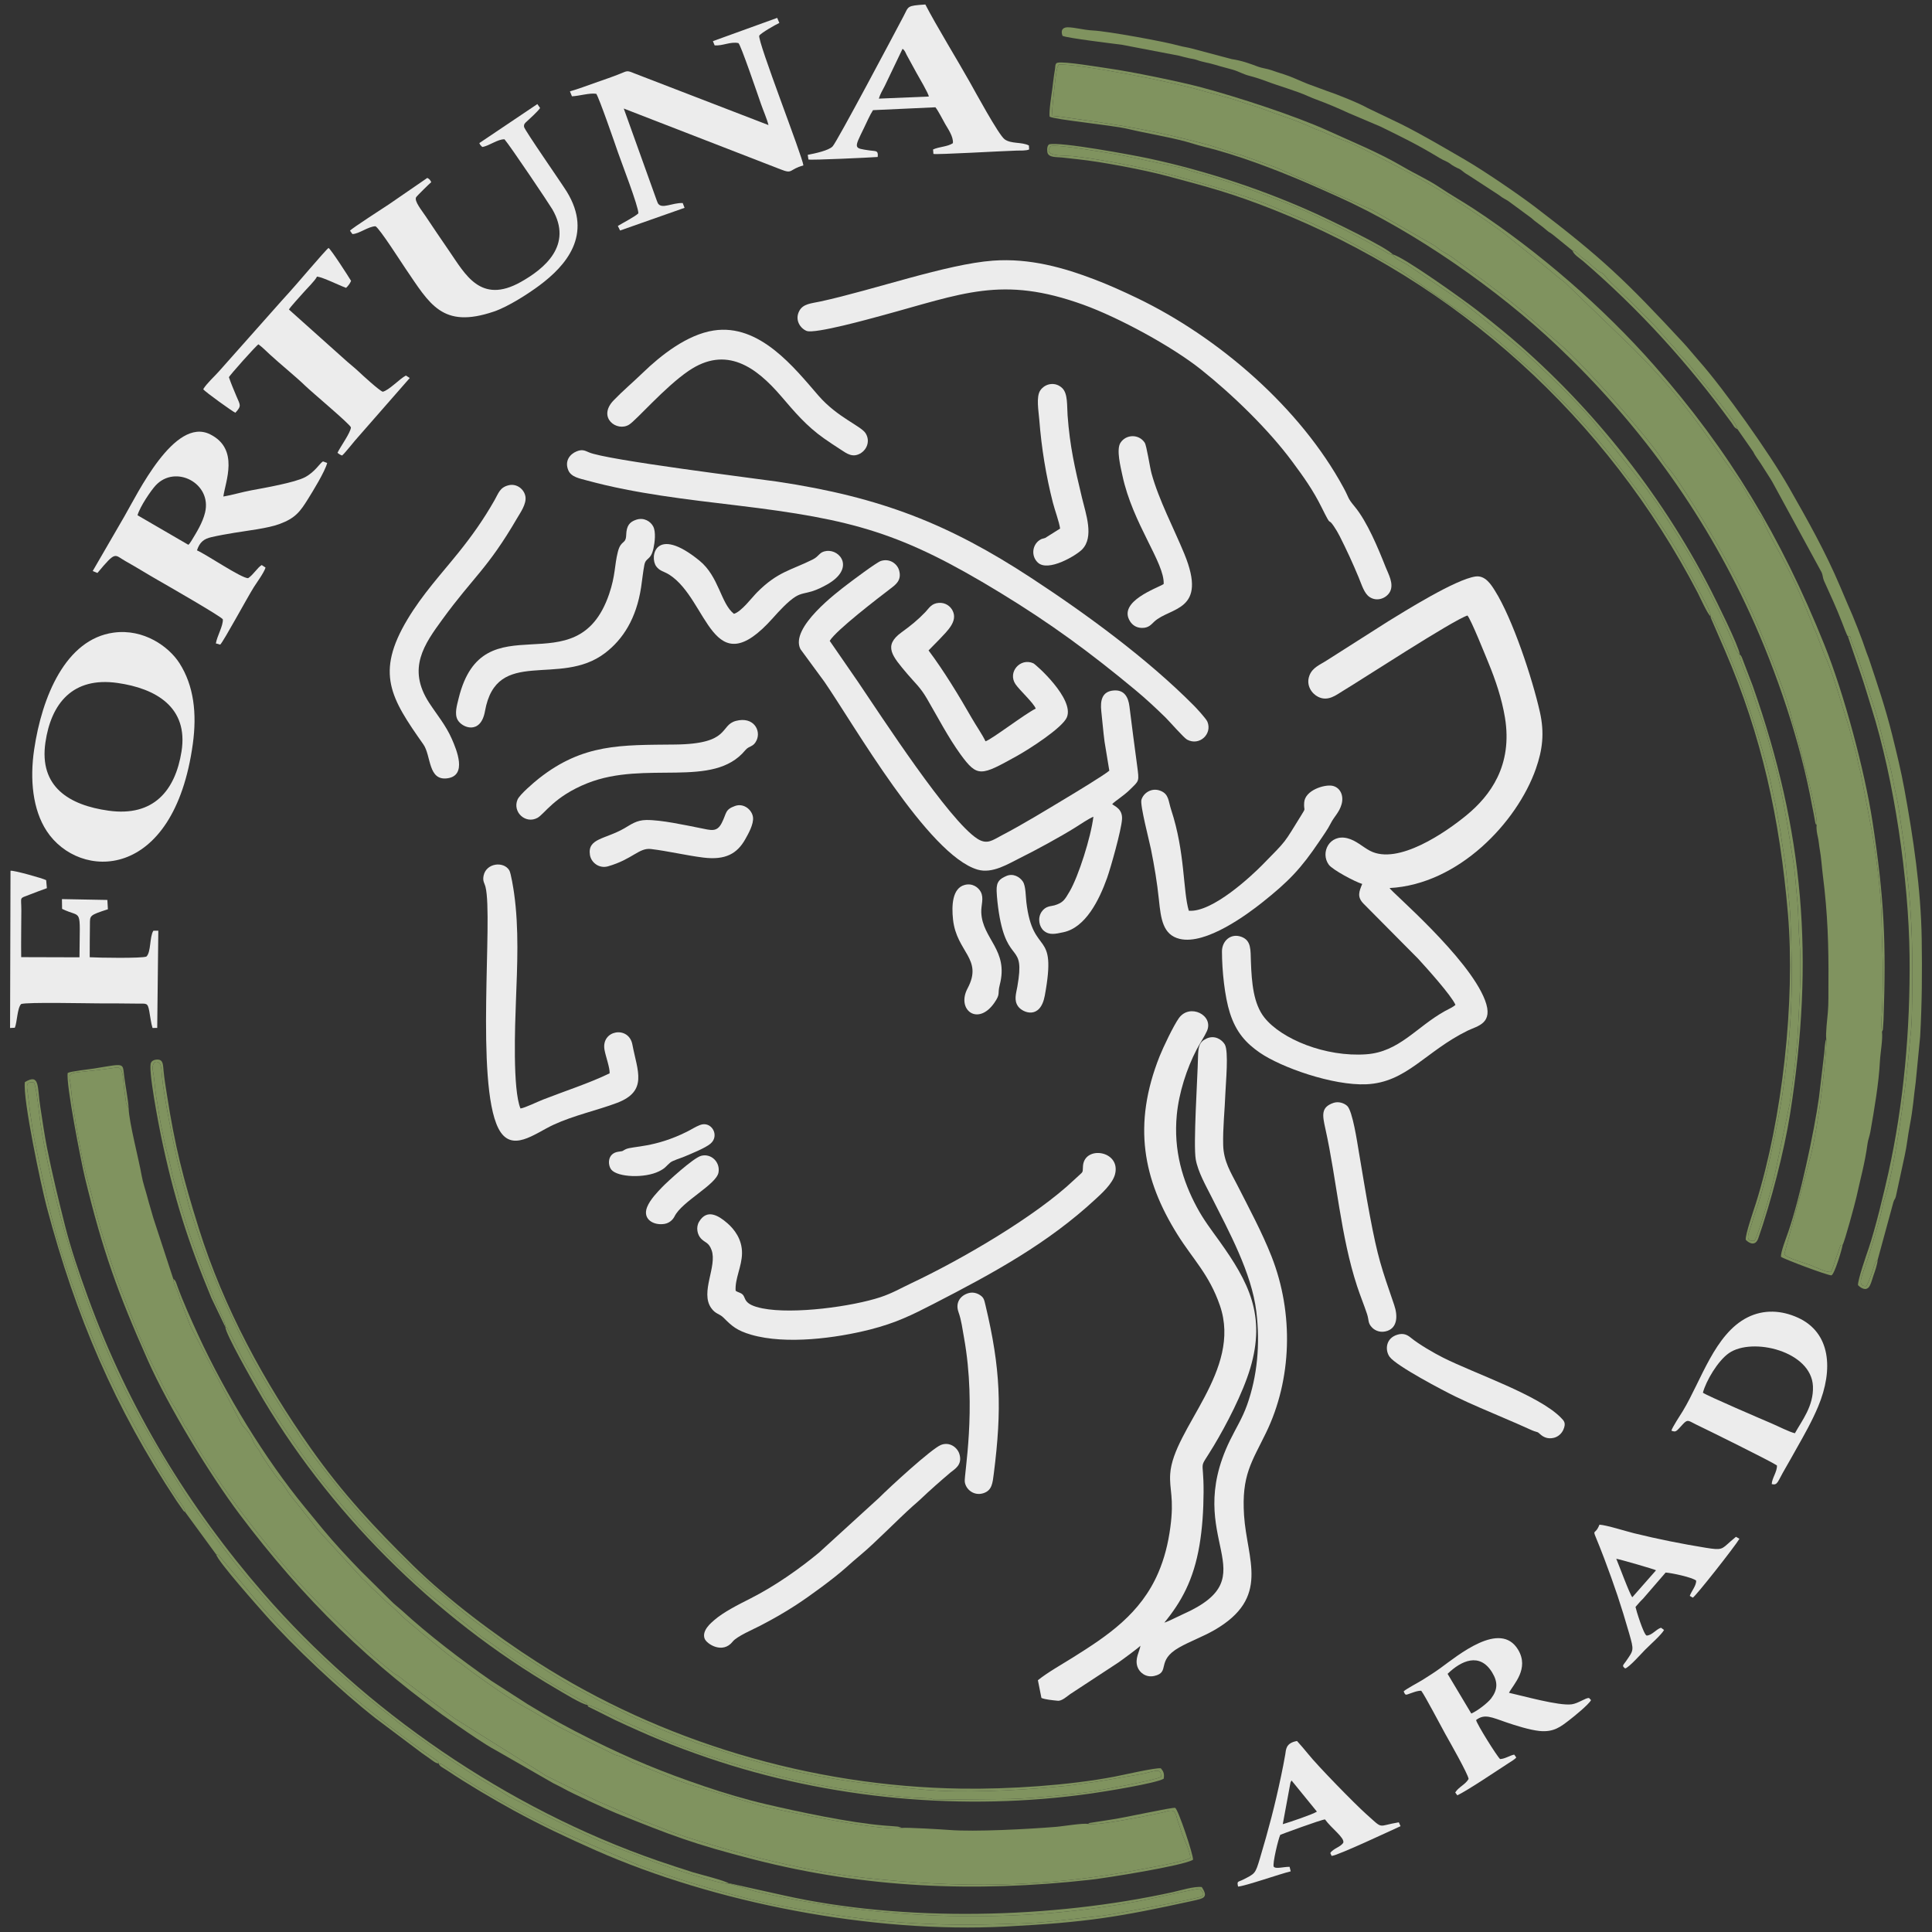 <?xml version="1.0" encoding="UTF-8"?>
<!DOCTYPE svg PUBLIC "-//W3C//DTD SVG 1.1//EN" "http://www.w3.org/Graphics/SVG/1.1/DTD/svg11.dtd">
<!-- Creator: CorelDRAW -->
<svg xmlns="http://www.w3.org/2000/svg" xml:space="preserve" width="162.56mm" height="162.56mm" version="1.1" style="shape-rendering:geometricPrecision; text-rendering:geometricPrecision; image-rendering:optimizeQuality; fill-rule:evenodd; clip-rule:evenodd"
viewBox="0 0 16256 16256"
 xmlns:xlink="http://www.w3.org/1999/xlink"
 xmlns:xodm="http://www.corel.com/coreldraw/odm/2003">
 <rect x="0" y="0" width="16256" height="16256" fill="#333333" stroke="none"/>
 <defs>
  <style type="text/css">
   <![CDATA[
    .fil2 {fill:#ECECEC}
    .fil3 {fill:#231F20}
    .fil0 {fill:#80935F}
    .fil1 {fill:#80935F}
   ]]>
  </style>
 </defs>
 <g id="Layer_x0020_1">
  <path class="fil0" d="M15285.5 6941.54c-4.61,32.22 3.39,72.29 10.08,101.16 7.52,32.38 9.93,70.99 16.06,104.3 12.93,70.22 16.28,141.48 25.85,216.98 40.85,321.87 49.72,587.73 47.07,916.56 -0.61,74.69 1.74,166.23 -4.97,239.12 -4.53,49.25 -19.75,177.08 -13.21,223.81 9.6,52.15 -41.24,469.9 -46.75,507.8 -24.76,170.23 -46.09,315.37 -79.24,457.53l-225.33 837.67c-0.04,1.54 0.3,4.19 0.32,5.44 0.31,30.82 204.99,84.7 235.03,99.99 20.34,10.33 26.05,11.76 47.51,19.89 33.91,12.87 65.48,30.94 108.07,30.89 18.84,-38.76 27.07,-73.11 42.72,-119.78 4.97,-14.82 13.85,-36.01 21.16,-57.25 2.41,-7.02 8.38,-26.87 9.59,-29.28 15.4,-31 -4.85,-14.26 24.55,-22.34 14.55,-17.88 104.97,-349.91 116.97,-405.23 33.87,-156 69.54,-276.89 92.88,-447.46 4.37,-31.98 17.17,-61.71 23.83,-99.62 32.53,-185.65 70.86,-407.8 80.06,-591.05 3.52,-69.69 25.75,-191.24 17.31,-248.6 -12.87,-68.51 2.3,-164.89 3.47,-236.82 1.26,-77.33 4.09,-154.35 4.41,-231.74 0.67,-158.56 -10.06,-314.44 -10.96,-469.37 -1.36,-225.37 -55.42,-630.74 -99.76,-842.33l-74.59 -388.43c-7.44,-41.84 -16.86,-55.53 -23.71,-96.18 -16.05,-95.12 -49.51,-191.14 -72.46,-283.63l-57.16 -183.4c-35.65,-118.74 -97.73,-324.83 -152.53,-437.69l-77.56 -205.14c-2.86,-6.29 -11.3,-19.45 -11.62,-20.04l-20.13 -54.01c-71.57,-173.91 -111.43,-276.99 -200.67,-452.12 -61.32,-120.33 -128.4,-231.51 -185.93,-351.1 -14.9,-30.99 -18.56,-59.13 -39.51,-87.1l-15.53 -18.3c-27.65,-37.23 -46.36,-85.52 -72.62,-121.54 -9.34,-12.81 -15.31,-20.17 -21.71,-33.04 -7.36,-14.76 -12.25,-27.06 -20.27,-39.24l-40.51 -66.58c-0.74,-1.06 -2.12,-2.43 -2.92,-3.47l-323.13 -453.75c-193.19,-261.73 -324.99,-418.51 -544.96,-640.7 -11.66,-11.78 -18.47,-18.27 -29.37,-30.43l-545.28 -526.97c-39.7,-42.32 -52.09,-45.78 -94.76,-80.42l-84.07 -69.98c-1.04,-0.88 -2.56,-2.17 -3.59,-3.08l-370.94 -298.49c-274.62,-198.51 -569.65,-391.65 -872.95,-546.87 -121.51,-62.16 -359.05,-192.81 -483.65,-234.97 -70.75,-23.96 -135.1,-59.12 -209.26,-84.47 -16.59,-5.67 -9.61,-2.61 -34.49,-14.32 -139.1,-65.45 -285.04,-107.76 -428.06,-162.22 -59.47,-22.63 -119.66,-37.23 -177.26,-57.48 -122.95,-43.24 -267.95,-74.94 -382.55,-108.96 -14.95,-4.44 6.4,1.2 -14.82,-4.11 -244.33,-61.15 -467.53,-106.17 -716.18,-148.2 -115.71,-19.55 -301.92,-52.19 -418.01,-53.1l-13.68 28.27c-15.25,54.28 -45.41,367.68 -45.49,404.1 53.75,3.48 120.59,13.77 176.36,21.58 419.69,58.66 696.91,103.79 1127.13,219.48 94.95,25.53 202.52,70.03 297.01,91.58l284.81 101.48 808.68 357.21 491.15 280.25c20.84,12.51 42.09,22.93 60.17,39.05 35.84,31.97 79.83,48.9 119.14,76.32l275.77 205.27c69.51,52.16 150.48,114.6 219.31,169.65 146.51,117.18 273.34,236.99 413.54,357.37 119.91,102.96 275.44,274.16 384.99,392.51 66.68,72.02 430.07,488.89 482.97,591.46l26.13 37.39c97.41,92.98 394.59,596.82 465.2,723.06 209.23,374.17 336.25,673.04 486.17,1069.32 49.05,129.61 85,236.81 116.27,375.52 6.56,29.11 17.67,42.37 24.91,68.05l118.6 464.87c12.03,48.52 66.34,275.61 56.9,325.47z"/>
  <path class="fil1" d="M9155.7 15346.65c-45.11,-8.25 -209.29,19.59 -273.09,24.83 -227.89,18.64 -682.41,43 -896.12,25.88 -53.64,-4.3 -364.13,-22.7 -396.26,-17.05 -165.12,32.16 -971.19,-138.13 -1166.97,-180.48l-623.56 -185.84c-45.29,-15.84 -81.78,-28.33 -123.37,-44.37 -38.94,-15.04 -72.93,-30.35 -118.9,-47.89l-243.87 -97.1c-33.8,-20.99 -68.45,-41.25 -116.38,-52.83 -28.81,-6.96 -33.99,-12.89 -56.6,-23.41l-393.67 -196c-110.56,-54.95 -215.49,-126.76 -323.84,-185.43 -154.86,-83.86 -308.03,-196.34 -451.06,-298.65l-95.57 -72.86c-71.34,-38.42 -232.54,-178.15 -308.99,-239.23l-18.77 -14.77c-1.04,-0.91 -2.47,-2.27 -3.49,-3.18 -59.43,-54.05 -125.6,-101.87 -182.38,-158.93 -25,-25.12 -60.55,-59.19 -87.55,-80.57l-41.7 -38.25c-16.09,-16.13 -27.29,-27.25 -43.59,-43.26l-42.26 -39.25c-30.77,-24.49 -57.23,-60.76 -87.66,-86.29l-7.3 -6.24c-1.07,-0.9 -2.54,-2.23 -3.61,-3.13l-370.67 -405.57 -243.22 -305.99c-23.81,-31.82 -42.35,-70.69 -68.48,-99.83l-19.86 -20.36c-35.58,-41.29 -132.41,-179.93 -155.01,-225.11 -20.16,-40.29 -47.24,-60.71 -63.77,-104.27 -30.86,-81.23 -80.99,-107.82 -100.33,-147.01l-425.12 -814.09 -89.15 -231.48c-4.73,-15.29 -5.62,-22.67 -10.37,-36.81 -14.92,-44.17 -42.16,-84.03 -45.49,-132.05l-166.94 -509.46c-15.86,-58.98 -34.07,-112.84 -50.59,-177.06 -14.56,-56.55 -37.84,-121.94 -47.74,-179.1 -24.29,-140.29 -106.17,-448.41 -109.94,-568.26l-21.04 -43.39c-1.6,-10.52 -3.63,-26.79 -5.72,-40.63 -4.13,-27.39 -8.19,-59.64 -12.04,-89.58 -9.02,-70.13 -5.36,-161.66 -51.79,-170.23 -1.35,-0.25 -3.27,-0.34 -4.54,-0.43l-74.92 10.3c-313.5,44.54 -343.41,13.26 -322.44,107.35 3.39,15.2 5.4,37.48 7.22,58.9 15.6,184.45 96.68,625.29 139.5,769.02 39.84,133.66 69.11,275.32 109.9,412.57 39.43,132.65 82.29,262.44 126.61,389.91 44.92,129.21 217.97,574.1 292.91,719.46 41.34,80.19 145.99,302.96 182.85,358.54 28.19,42.49 74.4,121.11 95.02,168.08 12,27.32 9.35,19.57 24.41,39.91 8.81,11.92 14.92,25.13 22.66,38.96 126.47,225.56 303.5,490.19 465.07,700.51 155.48,202.41 296.31,378.93 465.25,566.69 159.68,177.42 587.08,602.63 795.44,759.29 16.75,12.59 23.78,12.44 41.86,25.74 14.95,11 23.02,18.99 37.02,29.92l424.92 319.16 733.91 459.13c18.89,11.29 20.13,16.56 40.66,26.43l435.23 215.08c14.07,6.68 29.09,11.84 42.65,18l298.32 129.51c7.9,3.8 2.02,1.73 14.09,6.61l236.68 91.24c129.86,58.46 641.68,201.08 784.35,236.09 264.16,64.79 568.26,128.61 852.73,160.13 815.44,90.35 1526.71,87.34 2345.98,-70.48 89.28,-17.21 318.45,-56.15 395.82,-87.49l15.27 -8.37c-5.25,-60.79 -52.25,-152.79 -70.64,-202.74 -12.47,-33.86 -20.81,-68.74 -35.57,-105.68 -8.36,-20.87 -14.24,-84.69 -49.44,-87.93 -1.89,-0.16 -3.92,-0.55 -5.97,-0.62 -23.11,-0.81 -48.71,10.5 -70.82,15.2 -132.09,28.11 -542.73,113.27 -628.16,96.59z"/>
  <path class="fil0" d="M13230.74 2108.69c43.37,7.8 37.32,30.46 108.26,78.75 27.68,18.85 70.22,62.53 98.16,84.82 20.23,16.11 44.52,22.8 57.1,35.77 9.26,9.54 0.68,0.85 11.61,14.93 33.64,43.36 74.69,76.28 119.54,122.19 28.86,29.53 63.27,62.52 93.1,88.69l136.77 137.79c72.81,65.85 147.09,163.79 212.17,230.16 33.78,34.45 62.85,80.83 82.62,97.36 20.67,17.32 62.43,69.52 84.85,96.44l238.28 297.75c31.24,41.19 140.93,177.12 145.71,217.37l134 192.27c14.31,32.38 44.6,69.35 65.56,102.7 20.72,32.97 42.63,66.19 65.23,102.31 11.79,18.84 18.73,28.73 30.44,49.79l413.38 758.8c10.23,22.86 9.4,47.61 19.75,70.42 51.94,114.53 105.65,230.3 151.89,350.63 6.9,17.99 41.96,112.97 49.2,116.91 18.17,3.12 12.2,-4.28 21.59,4.27 1.27,31.99 42.85,115.54 55.49,152.02l149.6 460.26c42.76,127.65 85.72,343.52 106.64,402.59 26.3,74.22 40.86,163.04 56.44,241.91 13.05,66.07 24.92,108.31 35.53,171.5l51.65 350.86c8.78,61.27 9.09,123.34 17.44,188.39 51.11,398.07 52.23,764.93 44.83,1168.63 -3.63,198.04 -14.15,207.27 -27.53,375.57 -19.34,243.24 -116.72,973.7 -203.48,1214.78 -16.76,46.55 -24.07,107.11 -39.08,162.12 -29.45,107.81 -61.39,212.54 -92.45,315.45 -45.56,150.96 -116.34,265.07 -20.47,258.27 45.13,-88.83 54.4,-151.28 74.84,-196.64 9,-19.99 -0.53,-1.5 9.8,-15.67l10.03 -9.64 132.04 -484.59c9.18,-29.75 13.48,-18.59 21.1,-48.98l75.02 -347.4c17.64,-79.66 24.45,-157.96 40.62,-241.83 31.26,-162.39 32.01,-236.23 50.96,-371.21l37.35 -382.76c15.52,-277.88 17.3,-542.95 13,-823.89 -6.47,-420.54 -70.47,-847.65 -145.87,-1259.66 -28.43,-155.42 -65.48,-306.51 -102.14,-454.09 -56.91,-228.97 -124.29,-426.4 -197.54,-645.95 -6.92,-20.76 -11.93,-28.38 -18.43,-48.1 -37.12,-112.62 -109.2,-298.02 -157.87,-404.27l-64.15 -151c-125.94,-297.05 -274.04,-558.82 -431.43,-835.15 -162.53,-285.38 -546.28,-826.64 -757.12,-1064.49 -44.98,-50.72 -85.97,-102.85 -130.34,-150.72 -488.33,-526.63 -684.38,-713.97 -1248.47,-1143.95 -143.48,-109.37 -437.1,-308.82 -587.9,-396.16 -174.27,-100.95 -355.28,-208.47 -537.55,-300.01l-285.92 -137.15c-68.14,-39.54 -267.49,-119.26 -345.14,-144.3l-157.34 -58.01c-57.43,-22.65 -136.51,-60.59 -198.78,-80.05 -39.07,-12.2 -71.96,-22.99 -106.47,-35.07 -35.97,-12.58 -77.9,-16.53 -112.86,-29.72 -69.45,-26.21 -134.87,-50.45 -219.95,-63.15l-332.53 -88.4c-37.61,-10.76 -78.85,-14.99 -115.25,-25.59 -113.88,-33.2 -607.43,-122.49 -718.85,-126.96 -83.95,-3.37 -189.66,-35.56 -233.47,-24.51 -33.95,8.57 -35.54,39.11 -23.58,69.94 43.76,18.91 419.83,64.51 497,74.21l483.31 92.61c24.45,7.11 51.58,13.33 74.65,19.05 26.92,6.68 51.76,8.18 76.32,17.22 48.93,17.98 102.41,24.31 154.09,40.46 49.89,15.6 95.41,25.95 146.88,40.91 50.9,14.77 87.31,38.29 139.33,51.35 41.78,10.48 102.91,30.12 143.22,45.72 94.42,36.56 253.29,81.16 350.5,125.5 22.27,10.17 47.68,20.19 70.6,28.71 93.42,34.63 183.07,72.55 269.71,112.88l269.54 114.46c190.15,93.6 306.26,148.71 498.45,265.22 37.46,22.7 56.89,24.29 90.94,49.61 12.06,8.98 13.7,10.13 28.54,18.8 53.57,31.25 32.02,7.78 87.16,52.89 12.01,9.83 19.18,12.67 33,21.21l258.02 168.21c40.64,31.62 50.61,31.93 79.44,50.82l192.48 141.7c36.6,34.79 80.84,60.07 134.18,107.15 18.4,16.24 8.23,6.32 27.92,19.26 12.45,8.18 14.35,11.27 26.88,20.18l158.21 128.53z"/>
  <path class="fil2" d="M1584.96 4584.05l-427.91 -248.72c21.23,-74.14 113.41,-208.47 152.39,-250.61 165.98,-179.5 476,-18.6 415.89,228.26 -21,86.21 -70.48,164.57 -115.83,239.22l-13.77 20.39c-0.98,1.19 -2.52,2.82 -3.42,3.87l-7.35 7.59zm-804.9 220.6l39.76 16.43c160.09,-192.18 140.65,-152.66 236.29,-99.47 92.96,51.71 183.55,108.87 274.69,160.91 58.01,33.14 536.39,307.63 544.24,328.83 3.47,54.48 -49.28,141.54 -58.71,202.52l36.52 10.11c28.97,-27.81 228.64,-397.73 283.82,-485.09 23.67,-37.46 83.9,-118.82 97.6,-163.12l-32.12 -21.51c-35.43,20.29 -69.6,81.46 -114.6,110.81 -59.53,-1.15 -352.64,-200.89 -430.28,-234.26 23.13,-70.64 59.94,-96.87 119.65,-110.8 64.05,-14.92 129.92,-26.21 193.6,-36.8 109.1,-18.13 283.23,-37.75 380.59,-73.78 134.53,-49.78 173.9,-103.76 242.18,-213.59 37.71,-60.67 140.95,-227.68 159.6,-300.45l-35.37 -13.06c-29.93,18.47 -65.76,87.15 -150.81,132.81 -84.25,45.23 -345.33,90.7 -452.44,110.59 -78.77,14.65 -160.73,39.73 -234.9,52.08 15.93,-123.66 137.36,-399.3 -111.5,-523.42 -299.83,-149.52 -611.34,501.1 -721.18,690.33l-266.63 459.93z"/>
  <path class="fil2" d="M1527.14 6323.76c-52.33,326.9 -234.01,550.04 -613.21,497.42 -332.47,-46.16 -585.96,-200.98 -531.91,-573.63 47.7,-328.83 229.64,-554.56 606.5,-501.04 321.21,45.64 598.56,202.78 538.62,577.25zm-571.19 -1000.79c-404.87,55.49 -603.29,541.66 -668.57,983.41 -37.11,251.12 -12.96,505.7 105.83,686.45 273.03,415.42 1069.13,429.98 1229.19,-733.51 35.3,-256.69 8.81,-489.12 -111.96,-678.61 -89.11,-139.79 -300.62,-292.54 -554.49,-257.74z"/>
  <path class="fil1" d="M1558.11 12722.79l260.38 355.9c29.18,7.58 16.78,0.74 36.53,25.94l283.02 338.66c167.67,202.75 360.65,398.81 553.03,579.86 19.46,18.29 36.8,33.51 55.16,52.59 24.08,25.04 38.27,32.94 59.49,53.37 183.24,176.51 546.73,458.9 760.1,607.65l99.05 68.68c24.68,17.23 23.89,16.81 26.15,33.05 31.64,0.75 53.25,25.17 78.94,41.81l233.44 148.29c110.01,67.16 204.74,120.45 322.38,186.73 112.14,63.19 227.09,117.98 338.35,172.5l710.22 306.5c313.74,117.65 848.82,277.45 1187.5,339.87 693.08,127.73 1146.83,176 1864.91,155.04 263.6,-7.69 342.34,-11.14 594.46,-42.04 117.32,-14.4 223.95,-21.29 342.11,-41.81 48.24,-8.39 710.68,-127.63 745.28,-147.88 35.45,-20.78 1.02,-47.6 -13.02,-65.56 -23.28,-1.9 -397.02,81.53 -459.42,93.87 -1064.5,210.53 -2223.5,173.98 -3279.05,-71.4l-216.1 -64.25c-1.71,-1.16 -4.03,-2.71 -5.86,-4.31l1.68 4.32c-76.72,8.5 -532.88,-146.66 -613.59,-176.69l-422.83 -161.26c-142.44,-55.84 -394.77,-179.38 -533.93,-249.38l-260.84 -135.82c-6.05,-2.43 -9.5,-2.93 -14.76,-5.35 -1.31,-0.6 -3.06,-1.42 -4.31,-2.06l-105.38 -67.5c-189.47,-109.45 -300.1,-184.51 -478.34,-304.38l-342.92 -247.54c-129.23,-107.92 -236.02,-180.53 -379.51,-310.94l-157.24 -137.28c-150.24,-135.82 -456.55,-434.46 -589.41,-596.57l-180.17 -208.57c-59.59,-72.02 -113.88,-142.44 -174.27,-221.13l-167.11 -229c-64.68,-90.44 -99.09,-131.09 -161.84,-232.85 -365.29,-592.31 -540.52,-896.78 -796.98,-1563.76 -81.35,-211.56 -129.33,-376.9 -196.91,-595.11 -69.85,-225.56 -182.36,-707.78 -217.23,-959.52 -8.84,-63.83 -32.78,-305.22 -54.37,-337.34 -72.05,-11.76 -59.48,34.3 -50.73,94.37 6.84,47.08 10.6,93.45 17.09,139.05 12.65,89.03 25.18,186.22 43.42,272.07 73.75,347.32 132.91,654.75 246.39,999.16 25.18,76.46 52.64,156.96 78.47,227.47 27.49,75.07 53.12,163.45 83.46,232.48 62.52,142.28 116.72,303.34 184.06,438.92 39.19,78.96 110.81,240.25 152.4,309.22l162.46 306.74c88.42,155.79 196.52,342.14 296.58,488.86 18.54,27.21 54.13,65.98 59.61,106.33z"/>
  <path class="fil2" d="M5998.37 346.22l14.71 35.61c68.46,5.31 132.85,-33.5 200.13,-19.28 19.4,13.14 161.89,432.12 190,513.05 19.39,55.8 48.98,121.77 62.9,176.75l-1130.41 -435.82c-59.44,-24.81 -57.93,-20.45 -113.94,2.38 -69.89,28.51 -140.13,51.61 -211.07,76.64 -70.6,24.92 -147.35,53.93 -215.26,73.16l17.11 41.65c63.9,-2.93 147.14,-29.94 204.52,-21.23 23.93,33.52 158.42,422.56 182.46,492.62 28.29,82.43 173.81,456.87 171.75,513.46 -30,28.7 -128.06,78.64 -172.65,105.93l18.93 38.48 542.36 -190.86 -15.35 -40.37c-88.52,-3.53 -177.89,55.06 -209.23,1.7 -1.07,-1.85 -7.95,-19.46 -9.54,-23.7l-277.39 -773.2 1321.59 512.56c103.67,40.99 66.21,-0.23 189.84,-34.07 -6.53,-73.59 -388.37,-1046.75 -371.35,-1092.36 16.67,-22.77 135.41,-91.39 168.99,-106.23l-17.99 -42.71 -541.11 195.84z"/>
  <path class="fil0" d="M14394.78 5188.02l-1.65 6.78c18.83,5.67 11.69,-3.48 28.45,27.82 4.74,8.86 11.03,22.8 14.9,30.84 59.82,124.95 161.53,370.11 205.97,491.19 89.57,244.14 229.86,671.2 272.99,920.41 5.29,30.56 11.43,52.87 19.21,79.75l47.04 255.97c14.91,123.4 37.61,221.11 48.89,348.39 10.78,121.34 28.25,245.76 33.48,368.45 24.46,573.35 15.89,928.96 -67.43,1494.52 -31.87,216.21 -147.28,775.48 -221.72,972.15 -18.66,49.33 -30.73,101.37 -48.47,152.2 -14.71,42.13 -45.33,114.76 35.65,103.41 34.39,-48.9 153.59,-462.33 170.1,-551.86l126.67 -602.22c29.56,-210.06 61.61,-434.79 71.44,-656.63 9.58,-216.18 30.16,-497.59 10.25,-713.28 -10.52,-114.09 -6.18,-228.75 -18.66,-344.63 -11.25,-104.52 -16.66,-224.07 -33.83,-329.09 -34.23,-209.2 -64.95,-415.41 -109.04,-624.22 -24.49,-116 -115.99,-465.16 -155.66,-565.92 -35.35,-89.72 -57.14,-170.55 -91.06,-272.36 -20.01,-60.06 -99,-226.99 -97.14,-275.68l3.94 2.16c-33.92,-17.95 -41.32,-70.06 -72.07,-136.13 -21.31,-45.82 -37.99,-86.97 -59.83,-135.45 -41.88,-92.96 -84.56,-170.57 -128,-259.89 -105.63,-217.24 -233.63,-423.37 -362.16,-622.86l-76.79 -117.93c-28.04,-40.43 -53.02,-71.47 -80.62,-113.92l-432 -545.9c-108.52,-143.18 -454.51,-477.71 -612.51,-620.25l-510.34 -413.65 -468.1 -315.47c-36.93,-21.89 -101.41,-44.44 -119.35,-84.13l4.64 4.17c-36.63,-3.2 -57.68,-22.61 -87.62,-39.62 -249.02,-141.28 -607.07,-321.21 -881.47,-423.74 -258.34,-96.53 -436.62,-165.35 -714.63,-237.57 -33.71,-8.76 -58.16,-21.92 -88.63,-29.41l-494.26 -104.48c-96.02,-17.47 -579.18,-101.3 -614.47,-79.79 -72.48,90.75 113.86,76.21 181.92,83.26 212.12,21.96 550.05,87.64 750.83,137.23 222.82,55.03 702.1,188.96 915.9,279.77 128.44,54.57 285.91,115.2 415.28,180.08l155.27 73.37c18.08,8.47 28.96,14.31 48.65,24.78 62.36,33.19 123.3,66.5 189.61,103.92l287.86 162.68 615.53 428.44c59.34,45.4 108.27,86.75 163.65,131.16 100.81,80.87 240.18,213.88 319.88,277.59 54.63,43.69 98.09,96.7 151.5,149.36 190.4,187.72 403.26,420.25 562.97,629.88l193.45 255.48c52.26,62.86 72.91,121.52 119.96,175.54l118.89 181.8c80.22,121.01 195.85,338.19 269,476.49 24.1,45.56 92.08,160.16 93.74,207.04z"/>
  <path class="fil1" d="M1895.94 11165.55c15.95,5.36 3.99,-2.58 16.5,10.8l124.23 245.11c61.61,116.26 132.82,224.17 176.75,310.74 51.86,102.23 271.18,423.93 347.77,530.96 162.88,227.61 258.92,331.68 432.82,538.85 129.81,154.64 416.69,436.97 579.68,579.88l484.45 393.91c105.01,63.83 218.99,167.05 399.55,275.96 79.43,47.92 156.92,99.28 240.36,147.59l219.9 121.64c13.88,7.6 6.84,1.51 16.7,11.17 15.08,14.79 0.77,-8.14 7.86,12.74 22.72,-1.87 218.76,93.93 251.63,111.31 80.02,42.29 163.38,73.45 246.94,114.17 125.31,61.05 388.6,161.28 523.64,204.49 378.69,121.2 746.93,222.08 1175,285.73 205.95,30.63 431.32,63.69 650.63,69.65 63.96,1.75 47.7,9.11 75.05,12.22l635.35 -5.8c167.97,-3.47 502.73,-36.15 669.73,-59.72 84.44,-11.89 541.72,-96.65 599.19,-125.55 0.13,-89.73 -54.84,-41.09 -198.1,-18.56l-352.08 59.75c-39.33,5.36 -87.74,11.42 -123.11,17.23 -78.84,12.89 -167.77,20.84 -247.39,28.1 -311.62,28.39 -754.09,48.78 -1064.18,21.65 -481.93,-42.19 -957.76,-104.55 -1415.14,-237.03 -72.42,-20.99 -144.32,-37.97 -213.77,-61.82 -64.41,-22.11 -147.05,-52.06 -211.25,-69.45 -103.14,-27.92 -86.6,-29.71 -150.09,-52.46 -16.92,-6.06 -39.48,-12.04 -56.12,-18.67 -128.17,-51.01 -156.02,-57.77 -288.05,-119.78 -32.72,-15.38 -64.16,-26.74 -100.11,-41.97 -62.73,-26.56 -124.52,-62.94 -182.7,-89.83 -19.41,-8.97 -27.84,-12.97 -46.64,-21.51 -14.69,-6.68 -33.07,-11.34 -47.74,-19.74l-177.17 -97.27c-28.29,-15.47 -68.35,-32.19 -93.94,-47.53 -218.67,-131.04 -385.19,-238.88 -587.48,-376.91 -26.61,-18.15 -53.06,-41.97 -78.88,-60.61 -113.22,-81.82 -223.01,-162.5 -313.88,-243.06 -97.34,-86.3 -277.56,-235.17 -362.6,-320.94 -12.6,-12.69 -18.16,-19.88 -32.44,-34.24l-26.96 -26.59c-212.11,-196.16 -449.54,-466.95 -629.9,-697.22 -77.71,-99.23 -202.13,-258.19 -263.21,-360.84 -19.2,-32.25 -33.95,-51.1 -54.39,-78.41l-162.91 -260.78c-129.23,-216.78 -183.79,-315.13 -289.62,-534.42 -129.55,-268.43 -226.34,-499.37 -324.47,-779.34 -24.73,-70.6 -44.61,-142.05 -69.94,-211.25 -25.08,-68.57 -35.51,-142.04 -59.08,-217.23 -9.82,-31.38 -18.4,-74.86 -27.03,-108.77 -8.69,-34.15 -21.31,-78.96 -28.4,-111.03 -35.48,-160.41 -112.45,-535.32 -127.97,-702.94 -2.72,-29.34 -4.56,-98.3 -21.15,-112.46 -38.28,-32.64 -65.56,9.96 -55.36,62.4 15.1,77.52 17.46,167.01 32.13,244.54 15.51,82.06 23.65,159.85 41.39,240.3 16.58,75.12 29.69,151.41 50.93,220.57 20.92,68.04 32.93,153.28 52.18,223.2 9.2,33.44 21.99,64.77 30.24,101.85 9.56,42.89 16.81,72.01 29.23,113.84 82.42,277.66 183.6,551.68 294.09,814.08 16.27,38.63 85.43,165.5 79.33,199.3z"/>
  <path class="fil2" d="M4033.01 1203.99c8.84,17.64 7.85,16.17 24.72,32.64 56.29,-7.68 130.65,-67.22 187.25,-64.34 48.29,55.47 375.68,542.97 402.07,588.29 176.82,303.7 -68.14,501.44 -265.11,612.03 -338.56,190.1 -467.88,-65.54 -602.39,-260.56 -69.6,-100.87 -132.51,-194.37 -200.19,-295.62 -30.56,-45.69 -95.63,-124.93 -78.31,-156.57 5.63,-10.27 114.79,-117.52 127.35,-126.99 -8.61,-18.42 -14.82,-26.6 -33.06,-35.81l-322.66 221.92c-31.92,21.94 -311.62,200.94 -327.75,222.14l20.07 28.08c52.79,0.82 133.81,-64.42 194.75,-65.5 38.69,24.49 211.56,296.52 251.69,355.26 204.21,298.88 308.14,510.07 743.8,362.64 122.38,-41.41 294.05,-153.17 383.37,-219.78 218.33,-162.79 455.12,-423.57 230.09,-789.68 -43.5,-70.8 -355.28,-517.59 -359.23,-544.43 -3.51,-23.87 9.89,-33.82 22.68,-45.43 31.69,-28.83 89.33,-81.73 112.39,-113.16l-23.13 -33.48 -488.4 328.35z"/>
  <path class="fil2" d="M7394.64 829.89c10.86,-37.93 31.75,-71.97 49.46,-106.13l149.89 -312.92c18.97,12.22 23.71,29.18 34.35,50.49l82.86 151.55c18.87,33.98 102.92,175.66 103.87,199.33l-420.43 17.68zm-598.28 472.91l5.81 39.31c21.85,7.08 521.11,-16.42 582.76,-21.31 6.95,-58.36 -16.95,-47.33 -67.59,-54.93 -134.49,-20.22 -134.42,-11.66 -48.36,-187.99 22.13,-45.34 49.76,-110.02 76.62,-151.04l525.1 -24.17c24.46,30.51 60.87,103.42 81.45,139.54 21.88,38.41 72.12,108.91 65.39,162.61 -46.27,30.76 -113.26,28.41 -166.68,52.77l2.97 37.39c26.82,7.82 577.78,-24.45 700.34,-27.88 31.73,-0.88 78.66,2.18 105.07,-9.51l-2.1 -33.58c-61.37,-31.6 -148.62,-11.3 -204.59,-52.29 -50.14,-36.72 -253.34,-411.08 -291.59,-479.12 -106.4,-189.23 -285.1,-480.22 -374.99,-654.8 -159.22,10.88 -138.57,13.08 -184.2,99.87 -75.71,143.93 -555.46,1048.46 -595.38,1093.21 -31.8,35.62 -149.11,60.13 -210.03,71.92z"/>
  <path class="fil2" d="M1710.01 3274.68c11.73,20.26 251.59,191.35 270.31,198.24 55.64,-59.68 39.77,-64.88 8.65,-139.87 -21.48,-51.73 -45.62,-107.34 -62.71,-158.88 0.78,-10.75 229.21,-267.28 248.41,-276.94 31.53,23.02 66.54,57.95 96.86,86.14 82.64,76.87 218.72,186.69 295.18,261.1 58.22,56.65 380.45,325.81 386.05,351.87 -2.98,45.54 -90.91,164.82 -113.24,214.1 14.32,9.71 19.54,15.37 38.78,22.27 29.79,-25.3 103.77,-123.32 140.8,-162.59l428.6 -489.54 -32.27 -20.74c-52.56,26.7 -143.2,125.46 -195.36,136.19 -30.88,-11.45 -169.38,-138.45 -201.24,-168.53 -30.35,-28.68 -65.6,-57.01 -97.01,-84.11l-490.54 -438.85c9.79,-20.78 94.02,-110.59 116.15,-136.58 32.98,-38.68 101.05,-103.06 120.17,-140.9 51.18,6.13 186.13,74.13 244.2,94.96 16.58,-15.11 32.12,-34.98 42.18,-58.71 -22.09,-37.32 -167.56,-263.42 -189.6,-277.03 -23.89,15.49 -285.08,325.21 -328.34,370.98 -28.95,30.62 -37.87,43.33 -66.76,73.86l-526.37 592.81c-40.45,45.78 -103.63,101.79 -132.9,150.75z"/>
  <path class="fil2" d="M84.67 8649.73l40.28 -2.3c19.96,-49.08 19.85,-164.05 52.72,-199.39 48.12,-17.18 554.39,-5.62 650.04,-5.57 109.45,0.06 218.98,0.31 328.4,1.96 77.28,1.17 86.11,-10.79 100,64.4 7.46,40.36 14.99,103.44 27.28,140.67l39.5 -0.5 9.18 -818.19 -42.01 0.55c-32.82,55.5 -18.14,178.98 -58.27,217.38 -39.82,15.86 -408.72,10.17 -476.91,5.47 -0.43,-92.2 1.13,-184.35 1.74,-276.52 0.5,-74.54 -5.42,-76.34 151.28,-127.05l-4.53 -78.34 -382.25 -7.13 1.26 82.11c172.52,84.96 149.35,-31.78 146.27,407.65l-490.32 -1.43c-1.83,-132.63 0.96,-265.07 1.16,-396.18 0.15,-116.91 -21.65,-94.03 69.31,-129.55 50.1,-19.56 99.39,-38.12 145.65,-54.55l-6.07 -67.46c-24.12,-14.39 -275.52,-84.81 -300,-79.22l-3.71 1323.19z"/>
  <path class="fil2" d="M14328.37 11718.29c26.17,-99.02 125.53,-268.08 218.91,-332.96 196.52,-136.54 694.81,-17.15 706.94,279.09 6.79,166.08 -92.62,287.92 -151.72,394.98 -43.86,-9.11 -144.46,-60.62 -193.61,-81.47 -71.57,-30.37 -554.46,-237.68 -580.52,-259.64zm-264.81 319.79c38.75,13.01 36.63,10.8 96.55,-54.94 41.9,-45.98 49.42,-26.43 110.74,2.72 93.88,44.6 626.45,307.77 680.39,344.4 3.74,50.89 -43.1,109.46 -43.64,157.13 50.99,12.27 47.29,-18.57 113.93,-132.05 32.7,-55.68 64.18,-113.6 96.76,-171.09 63.52,-112.2 128.82,-227.5 179.81,-349.54 131.39,-314.6 103.88,-622.19 -169.15,-747.14 -137.61,-62.98 -288.01,-72.39 -426.26,-2.45 -274.14,138.7 -387.96,529.28 -541.84,784.98 -18.94,31.48 -93.52,143.66 -97.29,167.98z"/>
  <path class="fil2" d="M12180.07 14083.86c115.65,-112.47 270.49,-181.71 374.33,-12.87 50.87,82.72 46.97,146.93 -7.41,219.29 -27.43,36.5 -112.83,104.1 -167.34,127.54l-199.58 -333.96zm-369.46 147.41c15.96,38.39 15.96,30.42 62.41,14.82 27.79,-9.35 55.5,-20.69 85.42,-20.02 31.61,41.25 164.69,296.04 203.23,365.07 31.01,55.54 191.42,336.52 195.32,377.28 -28.83,49.01 -84.61,67.12 -112.57,113.92l17.82 23.61c96.61,-47.38 320.53,-199.47 432.93,-272.09 17.19,-11.12 51.19,-30.75 62.85,-46.38l-17.41 -24.23c-38.6,7.9 -76.59,35.88 -118.64,37.6 -23.55,-18.95 -196.54,-294.7 -201.96,-328.34 70.77,-54.92 129.2,-23.65 255.71,19.91 74.41,25.65 194.73,63.33 276,71.96 123.04,13.1 182.63,-37.8 253.21,-91.89 34.5,-26.43 161.77,-129.01 182.22,-167.51l-16.79 -18.05c-29.2,-2 -89.31,45.16 -145.32,53.15 -107.4,15.29 -414.99,-72.12 -528.39,-96.81 36.97,-71.07 174.23,-202.45 76.11,-363.81 -150.22,-247.04 -503.95,48.1 -654.08,156.79 -47.71,34.55 -97.6,66.13 -149.34,98.66 -33.34,20.96 -138.6,76.18 -158.73,96.36z"/>
  <path class="fil0" d="M15285.5 6941.54c9.44,-49.86 -44.87,-276.95 -56.9,-325.47l-118.6 -464.87c-7.24,-25.68 -18.35,-38.94 -24.91,-68.05 -31.27,-138.71 -67.22,-245.91 -116.27,-375.52 -149.92,-396.28 -276.94,-695.15 -486.17,-1069.32 -70.61,-126.24 -367.79,-630.08 -465.2,-723.06l-26.13 -37.39c-52.9,-102.57 -416.29,-519.44 -482.97,-591.46 -109.55,-118.35 -265.08,-289.55 -384.99,-392.51 -140.2,-120.38 -267.03,-240.19 -413.54,-357.37 -68.83,-55.05 -149.8,-117.49 -219.31,-169.65l-275.77 -205.27c-39.31,-27.42 -83.3,-44.35 -119.14,-76.32 -18.08,-16.12 -39.33,-26.54 -60.17,-39.05l-491.15 -280.25 -808.68 -357.21 -284.81 -101.48c-94.49,-21.55 -202.06,-66.05 -297.01,-91.58 -430.22,-115.69 -707.44,-160.82 -1127.13,-219.48 -55.77,-7.81 -122.61,-18.1 -176.36,-21.58 0.08,-36.42 30.24,-349.82 45.49,-404.1l13.68 -28.27c116.09,0.91 302.3,33.55 418.01,53.1 248.65,42.03 471.85,87.05 716.18,148.2 21.22,5.31 -0.13,-0.33 14.82,4.11 114.6,34.02 259.6,65.72 382.55,108.96 57.6,20.25 117.79,34.85 177.26,57.48 143.02,54.46 288.96,96.77 428.06,162.22 24.88,11.71 17.9,8.65 34.49,14.32 74.16,25.35 138.51,60.51 209.26,84.47 124.6,42.16 362.14,172.81 483.65,234.97 303.3,155.22 598.33,348.36 872.95,546.87l370.94 298.49c1.03,0.91 2.55,2.2 3.59,3.08l84.07 69.98c42.67,34.64 55.06,38.1 94.76,80.42l545.28 526.97c10.9,12.16 17.71,18.65 29.37,30.43 219.97,222.19 351.77,378.97 544.96,640.7l323.13 453.75c0.8,1.04 2.18,2.41 2.92,3.47l40.51 66.58c8.02,12.18 12.91,24.48 20.27,39.24 6.4,12.87 12.37,20.23 21.71,33.04 26.26,36.02 44.97,84.31 72.62,121.54l15.53 18.3c20.95,27.97 24.61,56.11 39.51,87.1 57.53,119.59 124.61,230.77 185.93,351.1 89.24,175.13 129.1,278.21 200.67,452.12l20.13 54.01c0.32,0.59 8.76,13.75 11.62,20.04l77.56 205.14c54.8,112.86 116.88,318.95 152.53,437.69l57.16 183.4c22.95,92.49 56.41,188.51 72.46,283.63 6.85,40.65 16.27,54.34 23.71,96.18l74.59 388.43c44.34,211.59 98.4,616.96 99.76,842.33 0.9,154.93 11.63,310.81 10.96,469.37 -0.32,77.39 -3.15,154.41 -4.41,231.74 -1.17,71.93 -16.34,168.31 -3.47,236.82l6.38 -14.72c0.44,-1.63 1.02,-3.68 1.46,-5.51l5.4 -79.59c22.44,-649.69 6.97,-1017.14 -92.61,-1667.34 -65.74,-429.36 -239.3,-1077.82 -405.76,-1491.32 -365.57,-908.17 -798.44,-1629.55 -1430.36,-2347.78 -427.82,-486.27 -965.86,-954.35 -1516.54,-1317.08 -97.39,-64.16 -192.83,-116.92 -292.4,-183.83 -95.1,-63.91 -202.55,-111.45 -304.72,-171.49 -205.11,-120.54 -422.39,-207.9 -638.65,-306.47 -266.71,-121.53 -750.76,-279.57 -1056.36,-361.34 -184.59,-49.4 -597.68,-134.05 -791.44,-161.06 -68.89,-9.6 -364.99,-60.01 -421.46,-46.74 -20.76,4.88 -18.11,29.68 -20.64,50.2 -2.09,16.94 -5.96,37.12 -8.54,53.73 -6,38.54 -9.45,77.35 -14.23,113.05 -6.88,51.35 -29.21,190.16 -23.1,236.5 42.71,25.8 523.21,70.54 665,104.66 155.25,37.36 313.55,60.69 480.6,105.11 48.17,12.8 95.22,29.24 148.57,42.25 279.95,68.28 595.41,188.27 862.81,302.57 93.27,39.88 174.83,76.9 269.83,119.49 643.38,288.51 1347.97,784.02 1846.86,1256.78 666.76,631.86 1218.03,1374.51 1620.84,2253.15 222.12,484.52 424.58,1083.15 521.71,1617.24 5.32,29.25 10.63,48.65 15.22,77.24l11.31 64.1c6.03,15.6 1.3,7.43 11.26,17.67z"/>
  <path class="fil2" d="M10857.89 14999.7c0.5,-1.59 1.29,-3.58 1.81,-4.98l7.46 -13.65 213.44 262.1c-34.73,23.26 -236.13,91.06 -287.31,105.71l64.6 -349.18zm-440.68 874.04c62.35,-4.48 347.69,-104.99 442.97,-128.16l-9.54 -37.96c-49.34,-0.95 -116.98,20.87 -133.59,-1.45 -11.21,-25.1 38.59,-234.24 55.36,-267.96 1.27,-1.24 348.76,-130.02 376.4,-129.29 53.7,75.13 166.1,153.72 153.77,195.6 -23.72,38.23 -84.39,47.39 -109.31,87.12l11.04 24.05c48.89,-1.41 505.74,-216.53 580.02,-250.1l-14.63 -32.53c-185.79,30.45 -123.83,64.65 -274.16,-69.14 -95.79,-85.25 -408.67,-405.33 -490.5,-507.98 -29.05,-36.43 -59.2,-70.14 -91.91,-107.06 -96.36,17.31 -91.87,72.9 -98.9,113.9 -10.3,59.96 -22.27,119.94 -34.66,179 -52.11,248.18 -105.89,451.99 -178.1,693.58 -39.51,132.2 -40.34,128.33 -141.41,179.8 -44.17,22.5 -53.68,9.34 -42.85,58.58z"/>
  <path class="fil2" d="M13599.33 13115.43c30.56,4.77 323.05,88.67 334.49,97.25l-199.23 226.55c-19.03,-16.33 -115.25,-277.44 -135.26,-323.8zm74.74 922.95c30.74,-5.58 141.77,-130.85 166.98,-156.13 48.69,-48.81 140.21,-129.31 160.35,-167.54l-25.56 -18.79c-42.16,13.03 -74.27,63.27 -120.84,65.98 -25.74,-8.1 -90.93,-221.41 -93.78,-240.96 22.94,-26.1 36.95,-43.89 64,-70.01l189.59 -219.39c47.48,2.57 227.17,40.53 257.08,68.26 0.89,42.87 -40.09,88.07 -54.07,127.96l25.64 15.05c27.97,-16.27 349.08,-424.18 392.38,-495.46l-29.48 -16.57c-17.74,15.34 -30.99,25.73 -47.82,40.62 -71.99,63.6 -67.67,73.99 -205.72,51.69 -201.03,-32.48 -404.14,-73.24 -602.53,-121.91 -70.83,-17.37 -229.38,-68.28 -292.28,-72.6 -48.55,124.24 -79.19,-31.44 40.23,285.31 86.49,229.41 141.17,391.22 209.15,627.68 42.63,148.27 38.78,140.52 -25.97,235.77 -23.4,34.4 -38.38,37.23 -7.35,61.04z"/>
  <path class="fil1" d="M1895.94 11165.55c6.1,-33.8 -63.06,-160.67 -79.33,-199.3 -110.49,-262.4 -211.67,-536.42 -294.09,-814.08 -12.42,-41.83 -19.67,-70.95 -29.23,-113.84 -8.25,-37.08 -21.04,-68.41 -30.24,-101.85 -19.25,-69.92 -31.26,-155.16 -52.18,-223.2 -21.24,-69.16 -34.35,-145.45 -50.93,-220.57 -17.74,-80.45 -25.88,-158.24 -41.39,-240.3 -14.67,-77.53 -17.03,-167.02 -32.13,-244.54 -10.2,-52.44 17.08,-95.04 55.36,-62.4 16.59,14.16 18.43,83.12 21.15,112.46 15.52,167.62 92.49,542.53 127.97,702.94 7.09,32.07 19.71,76.88 28.4,111.03 8.63,33.91 17.21,77.39 27.03,108.77 23.57,75.19 34,148.66 59.08,217.23 25.33,69.2 45.21,140.65 69.94,211.25 98.13,279.97 194.92,510.91 324.47,779.34 105.83,219.29 160.39,317.64 289.62,534.42l162.91 260.78c20.44,27.31 35.19,46.16 54.39,78.41 61.08,102.65 185.5,261.61 263.21,360.84 180.36,230.27 417.79,501.06 629.9,697.22l26.96 26.59c14.28,14.36 19.84,21.55 32.44,34.24 85.04,85.77 265.26,234.64 362.6,320.94 90.87,80.56 200.66,161.24 313.88,243.06 25.82,18.64 52.27,42.46 78.88,60.61 202.29,138.03 368.81,245.87 587.48,376.91 25.59,15.34 65.65,32.06 93.94,47.53l177.17 97.27c14.67,8.4 33.05,13.06 47.74,19.74 18.8,8.54 27.23,12.54 46.64,21.51 58.18,26.89 119.97,63.27 182.7,89.83 35.95,15.23 67.39,26.59 100.11,41.97 132.03,62.01 159.88,68.77 288.05,119.78 16.64,6.63 39.2,12.61 56.12,18.67 63.49,22.75 46.95,24.54 150.09,52.46 64.2,17.39 146.84,47.34 211.25,69.45 69.45,23.85 141.35,40.83 213.77,61.82 457.38,132.48 933.21,194.84 1415.14,237.03 310.09,27.13 752.56,6.74 1064.18,-21.65 79.62,-7.26 168.55,-15.21 247.39,-28.1 35.37,-5.81 83.78,-11.87 123.11,-17.23l352.08 -59.75c143.26,-22.53 198.23,-71.17 198.1,18.56 -57.47,28.9 -514.75,113.66 -599.19,125.55 -167,23.57 -501.76,56.25 -669.73,59.72l-635.35 5.8c-27.35,-3.11 -11.09,-10.47 -75.05,-12.22 -219.31,-5.96 -444.68,-39.02 -650.63,-69.65 -428.07,-63.65 -796.31,-164.53 -1175,-285.73 -135.04,-43.21 -398.33,-143.44 -523.64,-204.49 -83.56,-40.72 -166.92,-71.88 -246.94,-114.17 -32.87,-17.38 -228.91,-113.18 -251.63,-111.31 8.06,20.75 0.22,10.4 50.35,36.18l182.93 91.46c277.59,129.12 479.19,215.18 781.59,318.39 1020.24,348.14 2151.68,452.12 3224.03,299.57 111.12,-15.8 545.57,-85.12 610.1,-124.3 7.7,-43.93 -3.9,-64.6 -24.29,-87.7 -46.78,-6.08 -314.59,56.07 -387.83,70.07 -387.14,73.97 -887.47,106.74 -1287.49,101.09 -1272.75,-17.95 -2531.34,-398.53 -3572.85,-1065.27 -348.7,-223.23 -753.39,-526.98 -1043.53,-812.4 -323.93,-318.68 -593.16,-606.44 -861.93,-987.96 -386.88,-549.17 -731,-1177.66 -940.62,-1848.18 -132.26,-423.05 -199.8,-685.28 -267.75,-1120.78 -10.05,-64.35 -22,-133.97 -28.85,-204.12 -3.17,-32.48 -2.61,-73.94 -24.15,-88.83 -20.17,-13.92 -69.89,-6.45 -80.24,17.36 -31.88,38.36 67,542.1 82.55,617.1 107.04,515.83 226.62,889.43 424.15,1364.75l117.26 244.22z"/>
  <path class="fil1" d="M9155.7 15346.65c85.43,16.68 496.07,-68.48 628.16,-96.59 22.11,-4.7 47.71,-16.01 70.82,-15.2 2.05,0.07 4.08,0.46 5.97,0.62 35.2,3.24 41.08,67.06 49.44,87.93 14.76,36.94 23.1,71.82 35.57,105.68 18.39,49.95 65.39,141.95 70.64,202.74l-15.27 8.37c-77.37,31.34 -306.54,70.28 -395.82,87.49 -819.27,157.82 -1530.54,160.83 -2345.98,70.48 -284.47,-31.52 -588.57,-95.34 -852.73,-160.13 -142.67,-35.01 -654.49,-177.63 -784.35,-236.09l-236.68 -91.24c-12.07,-4.88 -6.19,-2.81 -14.09,-6.61l-298.32 -129.51c-13.56,-6.16 -28.58,-11.32 -42.65,-18l-435.23 -215.08c-20.53,-9.87 -21.77,-15.14 -40.66,-26.43l-733.91 -459.13 -424.92 -319.16c-14,-10.93 -22.07,-18.92 -37.02,-29.92 -18.08,-13.3 -25.11,-13.15 -41.86,-25.74 -208.36,-156.66 -635.76,-581.87 -795.44,-759.29 -168.94,-187.76 -309.77,-364.28 -465.25,-566.69 -161.57,-210.32 -338.6,-474.95 -465.07,-700.51 -7.74,-13.83 -13.85,-27.04 -22.66,-38.96 -15.06,-20.34 -12.41,-12.59 -24.41,-39.91 -20.62,-46.97 -66.83,-125.59 -95.02,-168.08 -36.86,-55.58 -141.51,-278.35 -182.85,-358.54 -74.94,-145.36 -247.99,-590.25 -292.91,-719.46 -44.32,-127.47 -87.18,-257.26 -126.61,-389.91 -40.79,-137.25 -70.06,-278.91 -109.9,-412.57 -42.82,-143.73 -123.9,-584.57 -139.5,-769.02 -1.82,-21.42 -3.83,-43.7 -7.22,-58.9 -20.97,-94.09 8.94,-62.81 322.44,-107.35l74.92 -10.3c1.27,0.09 3.19,0.18 4.54,0.43 46.43,8.57 42.77,100.1 51.79,170.23 3.85,29.94 7.91,62.19 12.04,89.58 2.09,13.84 4.12,30.11 5.72,40.63l21.04 43.39c-2.65,-64.79 -27.7,-192.57 -37.35,-268.74 -14.81,-116.92 10.62,-109.65 -251.82,-66.82 -43.43,7.08 -197.67,23.2 -223.3,37.34 -18.39,80.95 113.88,754.35 144.56,881.01 149.76,618.02 278.04,972.54 528.84,1536.07 174.85,392.91 525.52,967.93 772.82,1296.83 529.74,704.54 1106.79,1275.38 1838.04,1779.94 79.22,54.66 230.27,159.31 313.77,203.1l488.99 280.5c28.23,14.19 58.73,28.56 84.59,43.28 70.98,40.43 366.97,177.14 441.7,207.18 463.87,186.42 644.71,258.27 1164.02,391.17 934.39,239.11 1853.15,277.87 2823.01,170.23 140.42,-15.58 785.27,-118.47 867.68,-168.7 4.91,-37.3 -125.11,-425.98 -150.17,-436.7 -18.41,-7.9 -440.1,86 -543.22,99.42l-174.22 27.1c-12.6,5.21 -6.59,2.07 -14.7,8.54z"/>
  <path class="fil1" d="M1558.11 12722.79c-5.48,-40.35 -41.07,-79.12 -59.61,-106.33 -100.06,-146.72 -208.16,-333.07 -296.58,-488.86l-162.46 -306.74c-41.59,-68.97 -113.21,-230.26 -152.4,-309.22 -67.34,-135.58 -121.54,-296.64 -184.06,-438.92 -30.34,-69.03 -55.97,-157.41 -83.46,-232.48 -25.83,-70.51 -53.29,-151.01 -78.47,-227.47 -113.48,-344.41 -172.64,-651.84 -246.39,-999.16 -18.24,-85.85 -30.77,-183.04 -43.42,-272.07 -6.49,-45.6 -10.25,-91.97 -17.09,-139.05 -8.75,-60.07 -21.32,-106.13 50.73,-94.37 21.59,32.12 45.53,273.51 54.37,337.34 34.87,251.74 147.38,733.96 217.23,959.52 67.58,218.21 115.56,383.55 196.91,595.11 256.46,666.98 431.69,971.45 796.98,1563.76 62.75,101.76 97.16,142.41 161.84,232.85l167.11 229c60.39,78.69 114.68,149.11 174.27,221.13l180.17 208.57c132.86,162.11 439.17,460.75 589.41,596.57l157.24 137.28c143.49,130.41 250.28,203.02 379.51,310.94l342.92 247.54c178.24,119.87 288.87,194.93 478.34,304.38l105.38 67.5c1.25,0.64 3,1.46 4.31,2.06 5.26,2.42 8.71,2.92 14.76,5.35l260.84 135.82c139.16,70 391.49,193.54 533.93,249.38l422.83 161.26c80.71,30.03 536.87,185.19 613.59,176.69 -19.59,-22.94 -270.47,-85.05 -305.1,-96.2 -102.82,-33.12 -196.05,-62.94 -297.36,-97.99 -1275.37,-441.15 -2463.02,-1265.16 -3318.18,-2250.28 -628.1,-723.54 -1135.36,-1552.32 -1478,-2495.38 -70.11,-192.97 -143.24,-405.86 -193.13,-605.25 -52.94,-211.51 -104.91,-423.39 -149.47,-647.19 -22.18,-111.24 -38.37,-229.59 -55.84,-340.25 -27.69,-175.4 -2.63,-288.5 -130.65,-212.84 -18.32,144.21 138.28,879.09 184.08,1051.37 246.66,927.56 570.28,1682.3 1092.38,2472.43l58.44 83.71c12.01,10.91 -3.02,0.24 14.1,10.49z"/>
  <path class="fil1" d="M7590.23 15380.31l-33.77 -10.85c-10.63,-1.5 -24.55,-2.11 -35.31,-3.05 -28.63,-2.47 -57.43,-4.12 -86.05,-6.55 -294.47,-25.09 -709.91,-114.1 -987.91,-178.8 -174.63,-40.64 -354.28,-94.41 -520.27,-150.8 -347.96,-118.18 -617.56,-228.32 -947.35,-392.47 -198.72,-98.88 -351.01,-182.77 -539.91,-298.51l-306.21 -196.96c-249.61,-173.18 -530.65,-388.5 -753.92,-593.16 -26.65,-24.41 -65.49,-53.33 -88.86,-78.47l-252.73 -250.1c-53.94,-55.16 -108.07,-112.68 -162.81,-172.33 -121.72,-132.64 -196.18,-227.17 -307.6,-362.71 -338.85,-412.12 -671.98,-958.82 -899.93,-1452.38 -57.4,-124.28 -129.97,-286.53 -176.32,-414.4 -10.13,-27.95 -11.61,-42.7 -33.61,-58.99 3.33,48.02 30.57,87.88 45.49,132.05 4.75,14.14 5.64,21.52 10.37,36.81l89.15 231.48 425.12 814.09c19.34,39.19 69.47,65.78 100.33,147.01 16.53,43.56 43.61,63.98 63.77,104.27 22.6,45.18 119.43,183.82 155.01,225.11l19.86 20.36c26.13,29.14 44.67,68.01 68.48,99.83l243.22 305.99 370.67 405.57c1.07,0.9 2.54,2.23 3.61,3.13l7.3 6.24c30.43,25.53 56.89,61.8 87.66,86.29l42.26 39.25c16.3,16.01 27.5,27.13 43.59,43.26l41.7 38.25c27,21.38 62.55,55.45 87.55,80.57 56.78,57.06 122.95,104.88 182.38,158.93 1.02,0.91 2.45,2.27 3.49,3.18l18.77 14.77c76.45,61.08 237.65,200.81 308.99,239.23l95.57 72.86c143.03,102.31 296.2,214.79 451.06,298.65 108.35,58.67 213.28,130.48 323.84,185.43l393.67 196c22.61,10.52 27.79,16.45 56.6,23.41 47.93,11.58 82.58,31.84 116.38,52.83l243.87 97.1c45.97,17.54 79.96,32.85 118.9,47.89 41.59,16.04 78.08,28.53 123.37,44.37l623.56 185.84c195.78,42.35 1001.85,212.64 1166.97,180.48z"/>
  <path class="fil1" d="M6135.16 15845.85c1.83,1.6 4.15,3.15 5.86,4.31l216.1 64.25c1055.55,245.38 2214.55,281.93 3279.05,71.4 62.4,-12.34 436.14,-95.77 459.42,-93.87 14.04,17.96 48.47,44.78 13.02,65.56 -34.6,20.25 -697.04,139.49 -745.28,147.88 -118.16,20.52 -224.79,27.41 -342.11,41.81 -252.12,30.9 -330.86,34.35 -594.46,42.04 -718.08,20.96 -1171.83,-27.31 -1864.91,-155.04 -338.68,-62.42 -873.76,-222.22 -1187.5,-339.87l-710.22 -306.5c-111.26,-54.52 -226.21,-109.31 -338.35,-172.5 -117.64,-66.28 -212.37,-119.57 -322.38,-186.73l-233.44 -148.29c-25.69,-16.64 -47.3,-41.06 -78.94,-41.81 6.44,23.76 39.97,37.24 74.13,60.16 165.06,110.81 386.58,241.57 556.63,334.5 224.25,122.57 450.24,229.72 689.85,335.52 1003.17,442.97 2324.04,700.01 3453.85,641.24 681.69,-35.46 947.92,-79.84 1570.36,-216.1 92.24,-20.18 134.34,-27.36 75.71,-116.1 -63.94,-7.48 -181.07,29.11 -243.9,42.92 -1016.48,223.46 -2262.74,253.74 -3276.72,26.54l-455.77 -101.32z"/>
  <path class="fil0" d="M14635.16 5504.01c-1.86,48.69 77.13,215.62 97.14,275.68 33.92,101.81 55.71,182.64 91.06,272.36 39.67,100.76 131.17,449.92 155.66,565.92 44.09,208.81 74.81,415.02 109.04,624.22 17.17,105.02 22.58,224.57 33.83,329.09 12.48,115.88 8.14,230.54 18.66,344.63 19.91,215.69 -0.67,497.1 -10.25,713.28 -9.83,221.84 -41.88,446.57 -71.44,656.63l-126.67 602.22c-16.51,89.53 -135.71,502.96 -170.1,551.86 -80.98,11.35 -50.36,-61.28 -35.65,-103.41 17.74,-50.83 29.81,-102.87 48.47,-152.2 74.44,-196.67 189.85,-755.94 221.72,-972.15 83.32,-565.56 91.89,-921.17 67.43,-1494.52 -5.23,-122.69 -22.7,-247.11 -33.48,-368.45 -11.28,-127.28 -33.98,-224.99 -48.89,-348.39l-47.04 -255.97c-7.78,-26.88 -13.92,-49.19 -19.21,-79.75 -43.13,-249.21 -183.42,-676.27 -272.99,-920.41 -44.44,-121.08 -146.15,-366.24 -205.97,-491.19 -3.87,-8.04 -10.16,-21.98 -14.9,-30.84 -16.76,-31.3 -9.62,-22.15 -28.45,-27.82l119.99 276.59c309.93,718.52 462.83,1417.89 530.72,2216.87 62.51,735.46 -46.36,1725.01 -269.59,2436.12 -17.03,54.3 -90.88,265.36 -85.4,307.28 32.06,33.29 82.43,53.72 105.57,-12.34 106.73,-304.86 218.32,-734.39 267.56,-1046.31 206.16,-1305.81 118.15,-2373.86 -313.93,-3601.38l-77.7 -203.24c-11.54,-28.77 -13.99,-48.67 -35.19,-64.38z"/>
  <path class="fil0" d="M14394.78 5188.02c-1.66,-46.88 -69.64,-161.48 -93.74,-207.04 -73.15,-138.3 -188.78,-355.48 -269,-476.49l-118.89 -181.8c-47.05,-54.02 -67.7,-112.68 -119.96,-175.54l-193.45 -255.48c-159.71,-209.63 -372.57,-442.16 -562.97,-629.88 -53.41,-52.66 -96.87,-105.67 -151.5,-149.36 -79.7,-63.71 -219.07,-196.72 -319.88,-277.59 -55.38,-44.41 -104.31,-85.76 -163.65,-131.16l-615.53 -428.44 -287.86 -162.68c-66.31,-37.42 -127.25,-70.73 -189.61,-103.92 -19.69,-10.47 -30.57,-16.31 -48.65,-24.78l-155.27 -73.37c-129.37,-64.88 -286.84,-125.51 -415.28,-180.08 -213.8,-90.81 -693.08,-224.74 -915.9,-279.77 -200.78,-49.59 -538.71,-115.27 -750.83,-137.23 -68.06,-7.05 -254.4,7.49 -181.92,-83.26 35.29,-21.51 518.45,62.32 614.47,79.79l494.26 104.48c30.47,7.49 54.92,20.65 88.63,29.41 278.01,72.22 456.29,141.04 714.63,237.57 274.4,102.53 632.45,282.46 881.47,423.74 29.94,17.01 50.99,36.42 87.62,39.62 -34.16,-56.96 -579.72,-314.85 -623.26,-334.89 -448.82,-206.45 -945.57,-372.47 -1438.14,-477.76 -118.37,-25.29 -749.39,-143.35 -834.35,-117.05 -22.66,17.84 -13.61,66.17 -13.04,68.47 10.77,43.69 77.27,36.92 122.11,41.65 44.46,4.7 87.61,10.11 135.24,15.05 196.99,20.5 554.81,88.84 742.45,138.94 360.81,96.33 553,147.05 901.11,284.68 1549.05,612.4 2804.76,1753.49 3571.15,3225.11 15.57,29.91 83.1,181.75 109.54,199.06z"/>
  <g id="_105553218600544">
   <g>
    <path class="fil2" d="M8732.9 14137.45l29.79 149.34c35.47,14.08 90.8,18.5 136.34,23.37 36.48,3.89 79.02,-37.78 106.57,-56.44l404.74 -265.43c30.8,-21.24 178.23,-129.7 185.24,-141.35 -6.74,49.17 -48.96,108.65 -24.83,178.1 17.02,49 72.07,91.92 140.86,76.62 139.71,-31.08 11.41,-126.96 209.33,-239.38 92.67,-52.66 199.55,-90.67 296.08,-146.21 475.5,-273.47 274.65,-593.01 250.49,-965.88 -21.9,-337.95 64.44,-446.78 185.3,-695.65 217.39,-447.66 234.54,-1003.22 46.2,-1482.35 -79.7,-202.74 -191.65,-410.38 -289.08,-602.32 -51.5,-101.46 -114.48,-196.61 -118.04,-335.66 -3.64,-141.68 13.32,-292.59 18.5,-435.68 3.16,-86.88 29.28,-352.35 -5.01,-410.7 -23.71,-40.33 -85.18,-81.52 -154.06,-49.35 -63.4,29.63 -69.4,73.26 -71.25,158.62 -3.87,177 -40.85,734.37 -18.86,858.63 18.59,105.03 86.97,224.4 130.74,311.42 148.05,294.36 339.12,641.21 379.01,969.03 33.45,275.19 7.7,544.52 -77.86,784.57 -40.55,113.7 -94.42,196.93 -143.95,298.4 -410.98,841.8 342.22,1136.42 -399.06,1464.43 -41.59,18.38 -117.57,58.57 -153.39,69.42 142.75,-174.25 245.72,-358 295.44,-649.85 24.25,-142.32 34.11,-297.31 34.84,-447.2 1.52,-311.98 -50.1,-164.41 86.16,-391.74 104.29,-173.99 243.04,-438.89 306.59,-651.86 132.8,-444.95 -12.9,-724.93 -260.1,-1070.5 -66.37,-92.78 -131.04,-175.41 -190.12,-285.74 -117.6,-219.7 -196.96,-473.45 -167.84,-776.3 17.83,-185.58 83.57,-389.55 167.19,-549.75 26.65,-51.05 65.95,-108.96 86.46,-154.76 59.59,-133.05 -144.52,-236.05 -236.16,-108.75 -44.36,61.62 -132.3,245.93 -162,320.56 -230.07,578.37 -138.25,1038.57 149.24,1499.17 130.68,209.37 267.74,336.28 358.28,599.36 187.92,546.11 -393.89,1033.94 -418.53,1415.91 -8.61,133.46 34.76,198.51 1.27,448.67 -18.61,139.07 -50.42,263.91 -101.09,381.84 -148.84,346.4 -426.4,530.83 -719.56,714.54 -91.78,57.51 -213.46,125.9 -293.87,190.85z"/>
    <path class="fil2" d="M7916.79 12158.02c-79.23,31.89 -429.96,354.08 -521.14,445.53l-504.6 460.4c-159.87,132.41 -366.99,279.89 -578.25,386.62 -104.68,52.89 -225.62,114.06 -302.15,180.4 -25.92,22.48 -106.62,87.56 -82.25,155.77 16.38,45.84 152.52,133.3 236.74,25.53 34.33,-43.91 173.7,-103.42 229.4,-132.34 108.67,-56.42 208.59,-113.31 305.73,-176.82 115.86,-75.75 311.39,-218.53 413.93,-309.82 42.64,-37.94 85.5,-75.89 129.2,-112.11 117.1,-97.05 314.82,-299.88 436.1,-408.18 23.06,-20.6 41.73,-35.55 64,-56.75 85.29,-81.16 166.31,-152.06 254.99,-227.45 29.36,-24.95 103,-61.32 73.89,-154.94 -17.57,-56.48 -83.77,-104.78 -155.59,-75.84z"/>
   </g>
   <g>
    <path class="fil2" d="M12347.2 5178.89c32.1,38.23 150.41,334.63 178.68,403.15 56.49,137.07 110.49,296.12 136.75,454.68 66.93,404.19 -124.31,658.98 -322.86,822.36 -170.69,140.46 -577.09,424.26 -813.44,299.13 -62.86,-33.27 -115.94,-86.9 -190.07,-105.34 -148.33,-36.91 -230.04,120.6 -155.62,222.93 30.78,42.33 217.35,142.49 281.11,161.74 -25.88,63.68 -44.98,107.29 9.4,164.37l460.48 464.2c74.76,81.5 278.72,307.69 314.69,388.66 -17.65,18.36 -62.33,37.85 -88.1,52.2 -241.9,134.69 -384.32,343.64 -661.82,363.84 -343.07,24.98 -714.27,-128.07 -857.74,-309.1 -91.69,-115.69 -106.82,-290.53 -113.37,-468.62 -3.73,-101.12 4.48,-178.59 -79.2,-210.26 -90.4,-34.2 -164.54,35.01 -164.37,122.69 0.29,159.89 22.41,378.2 66.84,517.69 52.59,165.13 137.73,255.04 250.15,333.14 179.34,124.5 616.04,279.24 897.7,266.85 339.72,-14.96 497.17,-277.57 853.13,-451.46 83.19,-40.65 220.88,-59.1 145.01,-257.07 -137.69,-359.42 -789.86,-912.49 -802.59,-942.56 580.3,-30.35 1072.66,-553.51 1230.49,-1002.05 56.43,-160.37 74.34,-301.66 34.1,-480.07 -63.47,-281.31 -228.15,-782.17 -379.41,-1021.98 -31.83,-50.48 -80.88,-128.26 -161.01,-117.43 -168.07,22.68 -602.12,295.61 -735.86,377.38l-511.87 325.76c-60.42,39.77 -124.64,60.85 -150.87,130.5 -31.24,82.95 20.82,153.07 74.1,179.39 84.32,41.66 154.1,-18.21 208.56,-50.78 152.91,-91.43 922.06,-593.45 1047.01,-633.94z"/>
    <path class="fil2" d="M9199.99 6871.99c-21.23,173.12 -125.17,500.3 -199.76,628.18 -41.62,71.36 -55.71,96.07 -128.89,117.77 -27.47,8.15 -73.57,3.64 -107.52,54.56 -36.02,54.06 -19.1,126.54 18.72,158.65 47.17,40.06 98.58,26.71 165.2,12.67 185.86,-39.11 300.8,-269.76 367.67,-457.59 29.57,-83.04 119.38,-399.59 125.35,-492.93 5.6,-87.19 -61.61,-109.23 -82.83,-127.25 26.19,-27.93 97,-69.8 151.37,-123.87 76.5,-76.07 76.8,-62.42 58.68,-200.23 -21.68,-165 -44.66,-332.14 -64.7,-497.97 -9.54,-78.95 -43.99,-143.53 -136.82,-133.91 -92.11,9.56 -110.31,81.33 -100.1,173.86 9.51,86.02 16.37,173.18 27.57,257.33l40.01 243.33c-52.54,42.9 -282.2,181.69 -353.84,224.76 -173,104 -371.91,226.24 -551.43,319.63 -77.2,40.16 -122.36,81.22 -205.47,27.95 -238.76,-153.14 -803.87,-1024.65 -1004.61,-1320.82l-237.2 -343.83c55.02,-90.79 407.14,-359.59 510.6,-439.05 42.26,-32.47 97.26,-69.34 73.34,-153.92 -15.15,-53.64 -76.15,-103 -152.58,-79.66 -36.27,11.07 -245.78,168.77 -284.36,198.39 -84.33,64.73 -485.03,363.77 -393.14,544.1l201.53 274.43c248.34,360.53 872.74,1457.36 1288.01,1580.31 126.41,37.41 260.96,-49.95 359.75,-98.59 126.52,-62.29 340.58,-178.88 461.99,-255.1 38.7,-24.3 115.73,-76.23 153.46,-91.2z"/>
    <path class="fil2" d="M8354.04 2193.21c-388.85,28.79 -1004.31,246.4 -1448.51,342.98 -80.64,17.53 -148.7,18.65 -181.05,81.47 -38.62,75 8.92,144.91 62.09,166.62 68.48,27.97 546.99,-105.92 626.91,-127.48 687.46,-185.36 1013.91,-341.46 1703.48,-92.16 297.03,107.39 743.98,349.65 989.3,545.24 265.3,211.52 566.88,503.58 767.08,774.22 96.29,130.16 174.2,238.21 248.44,388.12 89.75,181.21 44.83,73.02 100.36,154.33 19.85,29.06 34.78,54.53 49.78,84.12 58.15,114.83 109.11,225.01 160.4,348.7 26.48,63.87 46.08,133.46 91.18,163.81 65.95,44.41 146.68,7.33 173.14,-46.68 32.38,-66.05 -14.37,-146.06 -37.08,-203.3 -65.4,-164.78 -155.89,-383.35 -260.62,-510.07 -65.32,-79.07 -42.53,-63.95 -94.57,-159.94 -363.73,-670.91 -1048.18,-1263.77 -1736.05,-1594.9 -115.23,-55.47 -234,-109.22 -358.8,-156.94 -254.19,-97.18 -543.27,-181.26 -855.48,-158.14z"/>
    <path class="fil2" d="M4851.47 3797.94c-56.12,22.86 -103.05,80.86 -69.37,159.67 24.23,56.71 93.69,67.9 161.37,86.38 401.46,109.6 842.92,158.98 1258.67,208.91 981.89,117.93 1384.5,229.41 2209.94,732.07 430.47,262.14 759.73,504.66 1138.13,818.63 91.46,75.87 174.92,153.79 256.15,233.08 30.73,29.99 154.19,171.64 181.83,186.53 104.13,56.18 213.58,-47.5 171.06,-150.48 -10.96,-26.54 -94.27,-116.17 -113.11,-135.16 -392.02,-395.12 -903.56,-769.88 -1370.42,-1075.54 -689.12,-451.15 -1260.86,-678.6 -2133.85,-809.35 -162.36,-24.32 -1446.11,-182.11 -1587.7,-247.18 -37.69,-17.33 -59.4,-25.2 -102.7,-7.56z"/>
    <path class="fil2" d="M6189.72 10860.53c-7.3,-99.87 52.36,-204.15 53.67,-314.86 1.4,-119.4 -66,-203.71 -123.07,-253.33 -72.81,-63.26 -170.88,-125.15 -237.96,-12.85 -28.87,48.32 -14.56,109.26 15.56,141.38 35.5,37.86 65.25,30.34 89.51,98.14 48.85,136.48 -97.65,352.83 -3.83,486.23 37.68,53.58 68.61,45.93 105.04,82.65 69.61,70.16 112.24,107.98 232.38,142.75 294.06,85.08 716.75,28.01 999.51,-43.8 217.69,-55.31 351.82,-121.97 533.74,-215.55 506.81,-260.74 960.85,-508.56 1363.32,-881.47 44.87,-41.56 144.28,-128.85 164.62,-210.47 49.35,-198.03 -255.23,-244.14 -269.69,-70.68 -5.86,70.31 11.83,36.44 -72.59,116.86 -326.46,311 -955.38,675.09 -1372.81,872.06 -88.81,41.91 -159.28,83.93 -258.79,116.95 -234.68,77.82 -731.22,146.48 -993.65,94.07 -163.01,-32.54 -136.43,-85.79 -164.97,-115.2 -17.97,-18.52 -37.09,-16.66 -59.99,-32.88z"/>
    <path class="fil2" d="M5129.3 9031.08c-166.91,81.57 -380.79,150.65 -561.59,221.43 -46.46,18.18 -151.23,69.55 -188.32,74.37 -67.31,-160.94 -45.49,-708.58 -38.43,-899.15 11.26,-303.55 26.81,-611.33 -15.41,-911.86 -5.3,-37.6 -26.04,-168.86 -40.34,-192.87 -46.48,-77.92 -192.94,-62.63 -215.87,43.48 -10.37,47.97 7,61.61 15.92,97.12 64.46,257.09 -85.77,1643.87 107.36,2028.82 108.38,216.03 304.85,45.05 465.17,-28.9 172.26,-79.42 369.09,-121.48 533.22,-183.51 263.28,-99.49 171.7,-269.34 129.92,-491.07 -30.36,-161.14 -263.83,-123.7 -234.69,43.81 9.55,54.86 46.62,153.5 43.06,198.33z"/>
    <path class="fil2" d="M10002.64 7662.88c-50,-168.04 -29.96,-490.15 -148.43,-849.56 -24.11,-73.1 -18.23,-130.95 -89.06,-159.24 -75.74,-30.29 -145.36,19.09 -161.27,76.23 -12.4,44.53 66.22,344.7 80.26,414.27 28.78,142.71 51.84,279.63 67.15,427.06 16.52,159.25 33,293.94 174.28,328.17 223.18,54.05 579.78,-215.18 691.65,-303.86 226.95,-179.91 329.11,-287.67 482.89,-515.6 30.29,-44.88 72.16,-103.37 96.33,-151.73 29.43,-58.89 72.54,-92.44 91.86,-162.39 20.98,-75.98 -14.72,-143.85 -80.69,-155.14 -64.03,-10.95 -227.15,36.99 -234.13,141.68 -5.04,75.76 18.52,37.61 -23,104.37 -153.88,247.44 -114.52,201.83 -329.61,420.84 -86.04,87.6 -419.95,402.15 -618.23,384.9z"/>
    <path class="fil2" d="M8714.72 5962.09c-91.69,45.12 -373.12,261.1 -422.58,275.23 -28.36,-59.35 -78.84,-131.11 -114.57,-193.54 -110.57,-193.19 -237.4,-401.49 -364.6,-571.08l88.45 -90.03c71.83,-76.26 157.72,-154.36 114.82,-242.96 -18.13,-37.44 -59.74,-71.41 -117.87,-67.01 -62.28,4.71 -82.56,46.18 -110.75,75.66 -67.42,70.56 -125.12,116.22 -202.65,172.58 -156.8,113.98 -75.86,200.52 48.65,348.75 62.94,74.93 108.4,110.08 166.05,209.12 91.84,157.78 179.51,326.92 282.2,468.39 143.29,197.34 173.29,180.26 471.16,15.53 111.27,-61.55 387.8,-240.41 423.83,-327.45 64.35,-155.46 -261.13,-445.04 -282.58,-454.5 -110.21,-48.68 -217.96,75.67 -149.58,176.29 34.9,51.32 152.88,157.97 170.02,205.02z"/>
    <path class="fil2" d="M4278.71 4083.21c-72.96,18.46 -82.88,64.29 -117.76,125.63 -92.91,163.3 -188.15,297.54 -303.16,440.67 -144.36,179.67 -301.89,348.9 -429.55,562.24 -270.82,452.62 -140.32,662.27 133.86,1051.47 66.93,94.98 37.61,310.16 204.63,285.21 164.28,-24.55 76.4,-236.66 35.08,-330.82 -51.33,-117.06 -126.56,-204.95 -191.18,-304.53 -187.68,-289.16 -39.65,-493.61 111.95,-701.76 261.97,-359.75 380.08,-424.67 628.91,-852.03 26,-44.67 79.03,-117.65 69.77,-180.02 -9.13,-61.52 -72.46,-113.81 -142.55,-96.06z"/>
    <path class="fil2" d="M6004.41 2780.88c-224.83,34.85 -445.44,210.15 -596.47,356.29 -81.89,79.26 -167.03,150.71 -244.66,231.24 -140.21,145.47 28.61,268.93 130.55,204.2 63.05,-40.04 299.25,-315.05 499.78,-451.82 316.87,-216.14 568.72,-32.03 778.65,212.68 114.41,133.34 212.39,250.76 361.38,355.65 48.14,33.91 89.89,61.15 140.6,94.02 51.15,33.14 102.08,73.76 172.77,27.12 46.02,-30.38 76,-99.06 37.15,-163.33 -38.52,-63.76 -237.03,-132.82 -398.25,-318.82 -201.9,-232.93 -494.06,-607.3 -881.5,-547.23z"/>
    <path class="fil2" d="M5353.32 4372.95c-58.08,19.25 -81.79,52.2 -84.45,128.36 -2.88,82.12 -43.89,38.36 -70.28,142.22 -29.09,114.57 -19.43,197.41 -73.52,355.49 -273.95,800.98 -1060.2,34.21 -1266.37,878.07 -13.83,56.6 -35.89,128.13 -8.95,178.57 36.71,68.71 194.89,129.67 230.82,-71.46 98.09,-549.17 627.93,-197.16 1010.83,-489.8 150.71,-115.18 263,-290.27 302.97,-553.55 9.49,-62.54 15.81,-127.73 27.25,-187.19 12.68,-65.98 53.81,-35.31 76.55,-139.05 11.39,-51.83 21.84,-138.52 -1.96,-184.76 -22.03,-42.8 -78.02,-78.42 -142.89,-56.9z"/>
    <path class="fil2" d="M6193.36 6065.33c-141.19,36.49 -41.47,194.41 -513.93,199.22 -453.81,4.64 -772.93,-8.52 -1146.42,286.56 -38.46,30.39 -160.63,134.24 -178.65,177.24 -43.88,104.61 67.89,207.48 167.64,153.23 58.69,-31.92 141.08,-180.17 419.29,-291.18 492.87,-196.66 1059.03,49.87 1329.75,-278.15 33.56,-40.66 68.45,-23.41 95.97,-85.27 36.9,-83 -27.53,-199.41 -173.65,-161.65z"/>
    <path class="fil2" d="M6175.33 5164.76c-111.26,-87.23 -124.95,-313.1 -290.05,-447.5 -371.36,-302.35 -422.17,-31.06 -363.44,48.47 30.18,40.88 65.53,41.41 110.63,70.35 329.01,211.27 357.16,941.58 872.07,362.68 48.4,-54.41 126,-139.58 189.69,-178.87 45.43,-28.01 83.78,-27.9 136.9,-44.18 45.29,-13.88 91.24,-36.88 129.09,-58.34 234.61,-133.05 110.84,-296.42 -6.45,-281.32 -62.57,8.06 -57.07,42.37 -115.84,71.77 -182.1,91.04 -293.2,100.73 -467.81,276.17 -43.88,44.09 -132.08,163.2 -194.79,180.77z"/>
    <path class="fil2" d="M11218.64 9280.2c-105.19,36.67 -92.11,102.83 -66.92,216.56 96.41,435.1 128.46,904.24 267.51,1327 26.68,81.07 57.94,156.48 82.92,231.75 18.21,54.87 4.62,76.9 44.52,116.44 27.7,27.45 74.45,44.23 126.65,26.23 83.96,-28.94 89.03,-125.71 57.55,-217.66 -108.69,-317.61 -137.02,-392.68 -205.24,-754.6 -33.44,-177.42 -62.31,-359.27 -93.59,-542.07 -11.52,-67.33 -50.86,-335.78 -96.41,-378.33 -25.22,-23.52 -72.75,-40.73 -116.99,-25.32z"/>
    <path class="fil2" d="M9791.22 4914.16c-49.89,32.89 -390.47,146.44 -282.41,314.36 17.58,27.32 48.75,53.72 97.9,54.79 59.05,1.3 79.75,-29.41 105.64,-53.21 135.39,-124.58 453.28,-82.92 252.21,-571.27 -88.03,-213.81 -213.86,-451.12 -275.58,-675.77 -14,-50.96 -41.02,-233.25 -57.19,-258.07 -48.18,-73.83 -156.65,-72.83 -204.2,0.84 -36.71,56.87 2.27,207.52 16.23,273.62 86.03,407.02 356.8,737.39 347.4,914.71z"/>
    <path class="fil2" d="M8149.2 10880.48c-64.17,18.31 -114.54,75.94 -83.87,161.11 23.52,65.24 32.96,141.19 46.34,215.78 107.25,597.78 -1.62,1152.99 6.07,1210.95 8.75,65.85 78.97,120.5 155.95,95.87 73.47,-23.5 78.04,-84.63 88.45,-166.68 69.25,-545.29 56.93,-881.74 -69.89,-1413.95 -11.31,-47.43 -14.12,-64.5 -44.1,-85.07 -27.19,-18.66 -62.52,-28.41 -98.95,-18.01z"/>
    <path class="fil2" d="M8919.78 4447.41l-125.29 78.82c-21.88,8.02 -28.2,4.81 -48.55,18.91 -60.78,42.11 -71.05,132.81 -14.5,187.52 86.81,83.99 324.84,-59.41 373.7,-109.69 102.34,-105.31 31.41,-297.94 -1.56,-435.77 -60.29,-252.05 -101.75,-431.35 -120.75,-691.45 -6.04,-82.93 3.13,-182.76 -44.65,-229.68 -57.86,-56.8 -145.12,-40.67 -185.49,19.39 -36.04,53.57 -13.5,176.25 -8.12,245.46 18.57,238.92 56.48,471.05 114.55,698.52 16.25,63.65 52.78,161.02 60.66,217.97z"/>
    <path class="fil2" d="M11761.21 11229.18c-103.42,28.85 -108.61,131.48 -69.5,186.33 55.54,77.85 457.76,288.09 555.76,335.65 135.33,65.66 273.58,122.45 413.53,182.94 67.31,29.07 137.26,58.58 204.95,89.83 79.56,36.72 62.41,15.11 91.35,41.94 27.23,25.26 64.63,44.94 117.72,31.77 36.94,-9.15 65.8,-37.22 79.21,-68.28 24.4,-56.51 6.3,-73.81 -23,-103.27 -187.96,-189.04 -719.34,-367.61 -986.28,-501.32 -79.4,-39.78 -205.86,-113.18 -273.63,-168.72 -29.78,-24.4 -61.46,-40.44 -110.11,-26.87z"/>
    <path class="fil2" d="M6186.08 6780.99c-88.22,30.78 -70.83,61.19 -113.47,143.9 -41.53,80.55 -89.82,60.59 -185.09,41.87 -121.79,-23.98 -324.36,-68.61 -449.52,-67.17 -82.29,0.93 -127.84,37.15 -184.95,70.08 -160.94,92.77 -311.13,83.09 -289.32,223.8 9.78,63.05 76.49,117.66 152.78,95.67 206.14,-59.43 259.7,-157.55 360.71,-145.45 142.11,16.99 299.23,54.51 440.98,72.05 187.7,23.21 284.78,-34.54 352.13,-153.66 25.22,-44.6 73.78,-129.27 65.19,-187.66 -9.13,-62.06 -78.12,-118.3 -149.44,-93.43z"/>
    <path class="fil2" d="M8465.38 7371.54c-51.33,23.19 -82.59,44.41 -79.71,125.06 1.97,55.07 10.17,127.12 19.07,183.4 71.23,450.05 223.2,236.7 155.33,621.34 -10.3,58.45 -31.06,115.42 6.95,167.46 38.06,52.13 186.21,113.99 224.12,-92.56 105.39,-574.26 -99.65,-313.5 -155.42,-786.27 -5.9,-50.05 -4.54,-135.28 -29.34,-172.54 -26.13,-39.27 -82.23,-72.44 -141,-45.89z"/>
    <path class="fil2" d="M8116.76 7445.93c-104.22,27.82 -110.72,172.61 -97.87,291.08 29.97,276.37 255.42,329.75 122.33,579.22 -96.5,180.91 88.25,322.08 226.57,119.6 52.46,-76.76 23.71,-70.51 44.36,-149.78 76.36,-293.13 -146.37,-384.95 -155.55,-608.42 -2.61,-63.35 24.29,-119.54 -4.59,-173.7 -20.12,-37.7 -69.98,-75.42 -135.25,-58z"/>
    <path class="fil2" d="M5888.96 9466.28c-39.13,15.45 -69.22,36.1 -107.76,55.4 -274.34,137.24 -455.75,120.17 -515.86,147.68 -35.47,16.23 -9.65,14.31 -60.41,21.02 -97.67,12.89 -91.7,113.66 -61.27,151.14 52.33,64.46 281.2,74.16 401.74,13.84 55.87,-27.94 53.48,-39.01 94.1,-73.49 19.92,-16.92 89.17,-37.53 118.01,-49.75 58.47,-24.8 174.87,-71.31 219.68,-108.43 81.58,-67.58 9.4,-196.01 -88.23,-157.41z"/>
    <path class="fil2" d="M5899.95 9725.02c-66.03,17.25 -285.24,218.56 -328.5,263.6 -37.99,39.54 -101.35,104.29 -126.74,168.23 -40.6,102.2 55.45,156.61 147.07,141.01 39.71,-6.75 69.64,-34.01 84.31,-63.71 61.93,-125.45 350.02,-266.3 369.27,-367.94 16.49,-87.17 -60.85,-163.26 -145.41,-141.19z"/>
   </g>
  </g>
  <path class="fil0" d="M15799.23 10599.21l-10.03 9.64c-10.33,14.17 -0.8,-4.32 -9.8,15.67 -20.44,45.36 -29.71,107.81 -74.84,196.64 -95.87,6.8 -25.09,-107.31 20.47,-258.27 31.06,-102.91 63,-207.64 92.45,-315.45 15.01,-55.01 22.32,-115.57 39.08,-162.12 86.76,-241.08 184.14,-971.54 203.48,-1214.78 13.38,-168.3 23.9,-177.53 27.53,-375.57 7.4,-403.7 6.28,-770.56 -44.83,-1168.63 -8.35,-65.05 -8.66,-127.12 -17.44,-188.39l-51.65 -350.86c-10.61,-63.19 -22.48,-105.43 -35.53,-171.5 -15.58,-78.87 -30.14,-167.69 -56.44,-241.91 -20.92,-59.07 -63.88,-274.94 -106.64,-402.59l-149.6 -460.26c-12.64,-36.48 -54.22,-120.03 -55.49,-152.02 -9.39,-8.55 -3.42,-1.15 -21.59,-4.27l102.91 299.77c36.03,102.97 64.36,202.71 96.78,305.64 189.14,600.37 312.22,1436.74 319.17,2085.92 6.64,618.93 -49.69,1242.11 -177.65,1820.23 -37.42,169.07 -112,478.09 -166.38,637.15 -18.21,53.25 -93.57,269.01 -89.74,310.36 15,15.53 55.01,46.27 82,24.48 21.53,-8.89 39.65,-83.25 47.6,-105.31 13.24,-36.76 33.1,-93.86 36.18,-133.57z"/>
  <path class="fil0" d="M14639.1 5506.17c-8.8,-70.59 -201.15,-457.05 -246.35,-545.22 -422.64,-824.5 -1033.87,-1586.21 -1744.77,-2174.66 -77.72,-64.32 -131.45,-107.07 -215.61,-172.57 -121.81,-94.78 -630.81,-458.5 -715.04,-473.13 17.94,39.69 82.42,62.24 119.35,84.13l468.1 315.47 510.34 413.65c158,142.54 503.99,477.07 612.51,620.25l432 545.9c27.6,42.45 52.58,73.49 80.62,113.92l76.79 117.93c128.53,199.49 256.53,405.62 362.16,622.86 43.44,89.32 86.12,166.93 128,259.89 21.84,48.48 38.52,89.63 59.83,135.45 30.75,66.07 38.15,118.18 72.07,136.13z"/>
  <path class="fil1" d="M4942.51 14344.9c-7.09,-20.88 7.22,2.05 -7.86,-12.74 -9.86,-9.66 -2.82,-3.57 -16.7,-11.17l-219.9 -121.64c-83.44,-48.31 -160.93,-99.67 -240.36,-147.59 -180.56,-108.91 -294.54,-212.13 -399.55,-275.96l-484.45 -393.91c-162.99,-142.91 -449.87,-425.24 -579.68,-579.88 -173.9,-207.17 -269.94,-311.24 -432.82,-538.85 -76.59,-107.03 -295.91,-428.73 -347.77,-530.96 -43.93,-86.57 -115.14,-194.48 -176.75,-310.74l-124.23 -245.11c-12.51,-13.38 -0.55,-5.44 -16.5,-10.8 2.19,58.49 223,444.18 263.48,514.78 590.34,1029.4 1490.03,1928.25 2522.41,2529.64 42.47,24.74 223.11,136.19 260.68,134.93z"/>
  <path class="fil1" d="M3691.02 14838.49c-2.26,-16.24 -1.47,-15.82 -26.15,-33.05l-99.05 -68.68c-213.37,-148.75 -576.86,-431.14 -760.1,-607.65 -21.22,-20.43 -35.41,-28.33 -59.49,-53.37 -18.36,-19.08 -35.7,-34.3 -55.16,-52.59 -192.38,-181.05 -385.36,-377.11 -553.03,-579.86l-283.02 -338.66c-19.75,-25.2 -7.35,-18.36 -36.53,-25.94 15.64,61.61 363.2,450.53 409.55,503.08 240.55,272.76 636.87,644.41 932.31,876.18l390.34 293.27c19.12,13.45 45.47,31.85 67.05,47.03 21.25,14.92 47.71,38.65 73.28,40.24z"/>
  <path class="fil0" d="M15504.01 10474.03c-29.4,8.08 -9.15,-8.66 -24.55,22.34 -1.21,2.41 -7.18,22.26 -9.59,29.28 -7.31,21.24 -16.19,42.43 -21.16,57.25 -15.65,46.67 -23.88,81.02 -42.72,119.78 -42.59,0.05 -74.16,-18.02 -108.07,-30.89 -21.46,-8.13 -27.17,-9.56 -47.51,-19.89 -30.04,-15.29 -234.72,-69.17 -235.03,-99.99 -0.02,-1.25 -0.36,-3.9 -0.32,-5.44l225.33 -837.67c33.15,-142.16 54.48,-287.3 79.24,-457.53 5.51,-37.9 56.35,-455.65 46.75,-507.8 -11.74,15.43 -14.28,92.25 -17.2,118.13l-44.31 373.4c-42.11,298.81 -159.88,845.43 -258.21,1130.16 -16.61,48.19 -65.83,174.31 -61.24,209.8 28.11,20.23 389.95,156.42 424.28,156.01 26.81,-10.06 89.48,-221.41 94.31,-256.94z"/>
  <path class="fil0" d="M14618.91 3610.71c-4.78,-40.25 -114.47,-176.18 -145.71,-217.37l-238.28 -297.75c-22.42,-26.92 -64.18,-79.12 -84.85,-96.44 -19.77,-16.53 -48.84,-62.91 -82.62,-97.36 -65.08,-66.37 -139.36,-164.31 -212.17,-230.16l-136.77 -137.79c-29.83,-26.17 -64.24,-59.16 -93.1,-88.69 -44.85,-45.91 -85.9,-78.83 -119.54,-122.19 -10.93,-14.08 -2.35,-5.39 -11.61,-14.93 -12.58,-12.97 -36.87,-19.66 -57.1,-35.77 -27.94,-22.29 -70.48,-65.97 -98.16,-84.82 -70.94,-48.29 -64.89,-70.95 -108.26,-78.75 12.92,35.89 60.25,62.83 91.79,89.99 468.72,403.52 881.34,856.99 1247.57,1359.54 17.08,23.43 19.81,39.76 48.81,52.49z"/>
  <path class="fil3" d="M5530.98 7610.4c0,0 0,0 0,0z"/>
 </g>
</svg>
